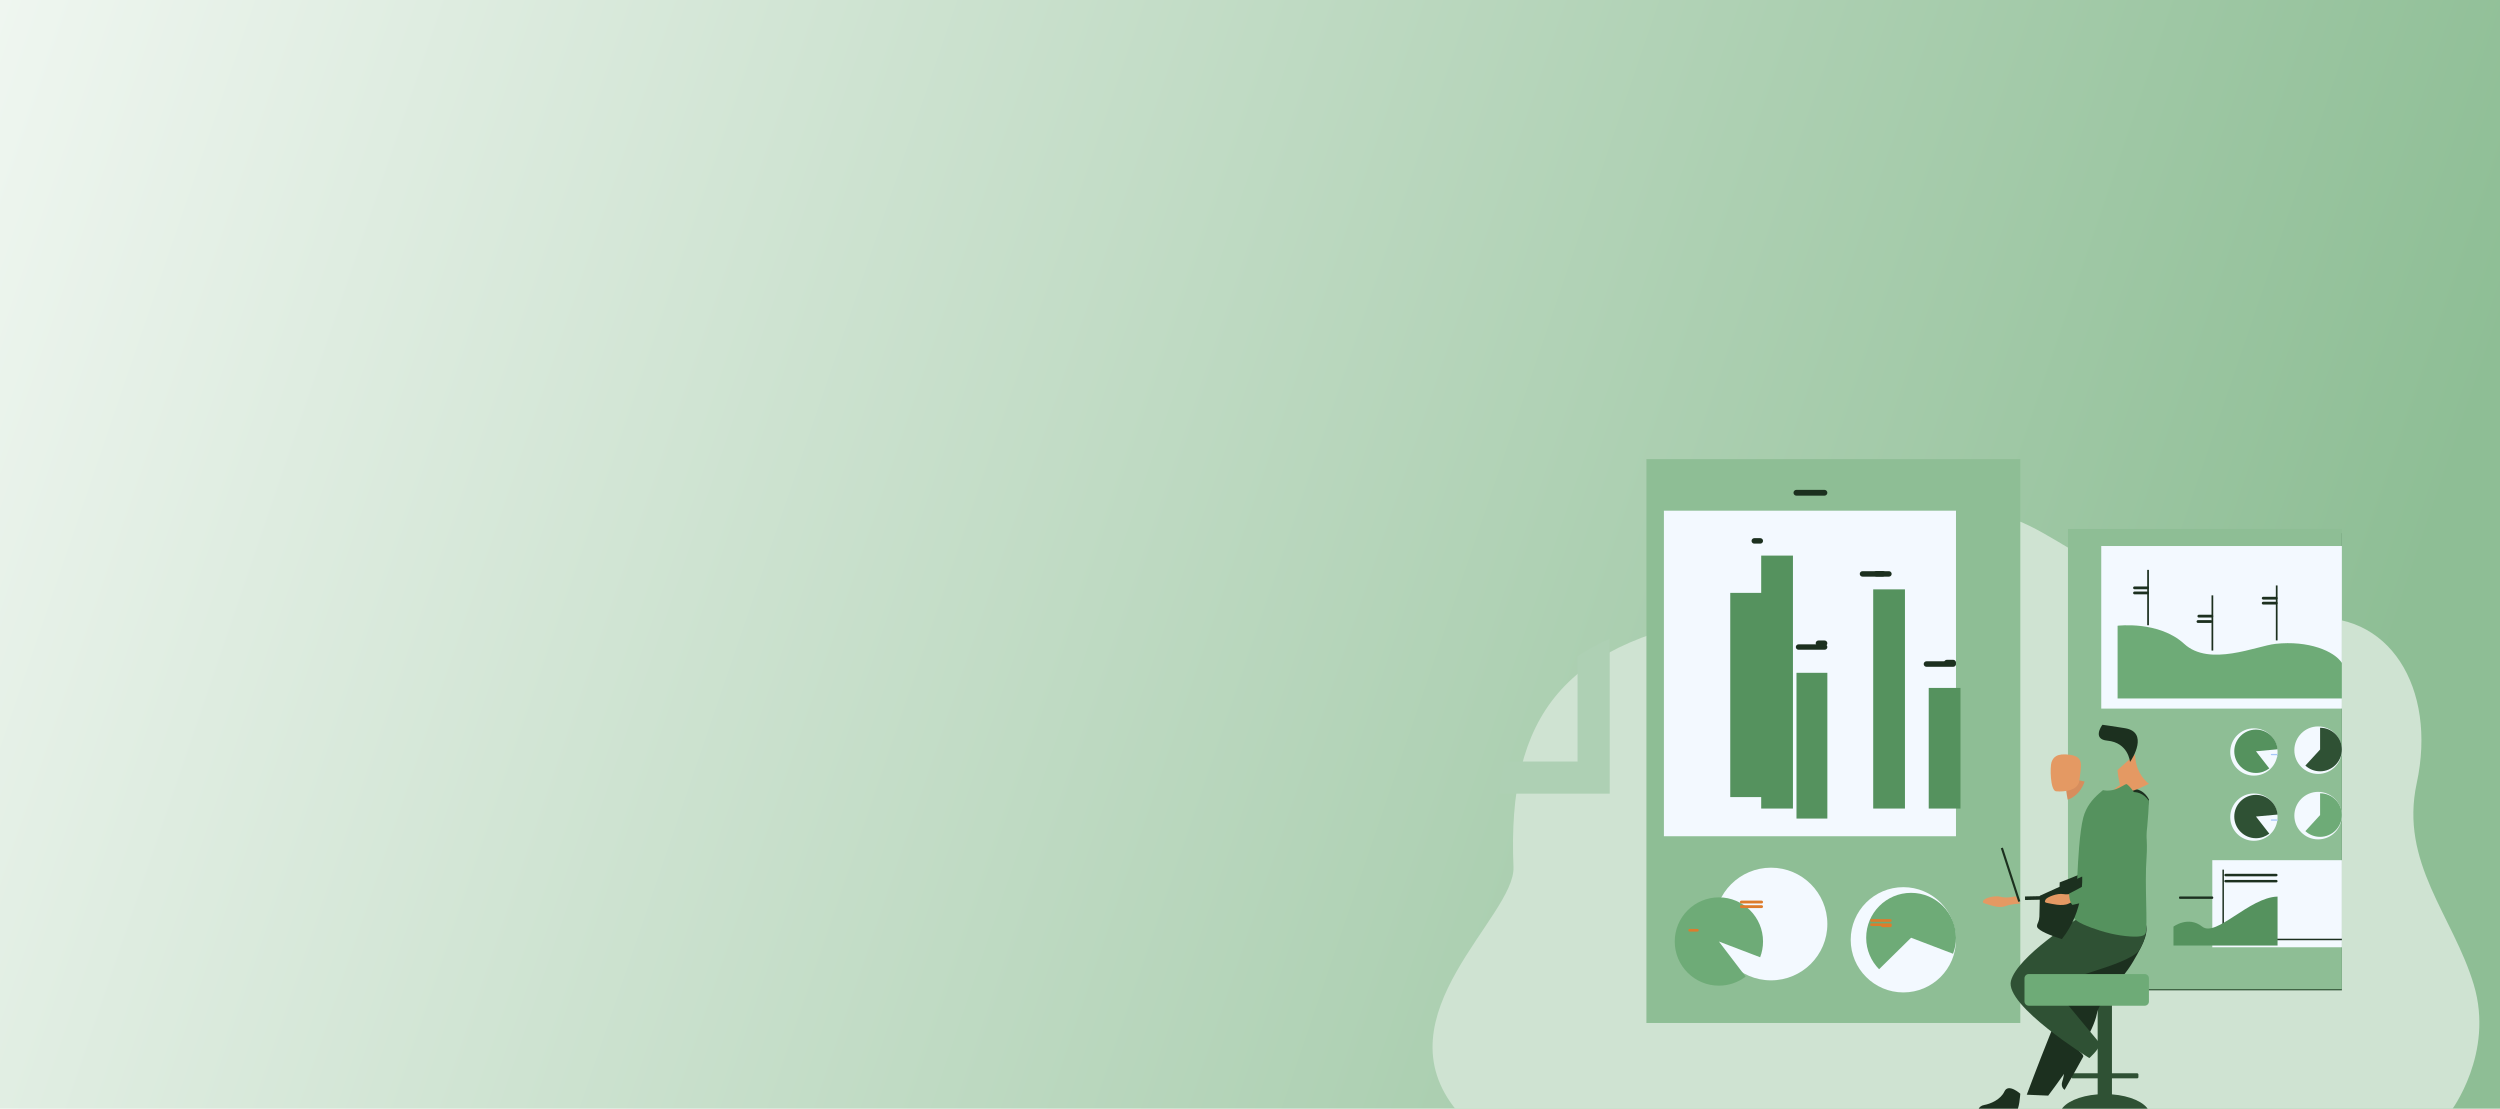 <?xml version="1.0" encoding="UTF-8" standalone="no"?>
<svg
   xmlns:dc="http://purl.org/dc/elements/1.1/"
   xmlns:cc="http://creativecommons.org/ns#"
   xmlns:rdf="http://www.w3.org/1999/02/22-rdf-syntax-ns#"
   xmlns:svg="http://www.w3.org/2000/svg"
   xmlns="http://www.w3.org/2000/svg"
   xmlns:xlink="http://www.w3.org/1999/xlink"
   xmlns:sodipodi="http://sodipodi.sourceforge.net/DTD/sodipodi-0.dtd"
   xmlns:inkscape="http://www.inkscape.org/namespaces/inkscape"
   width="1920"
   height="851.451"
   viewBox="0 0 633.6 280.979"
   version="1.1"
   id="svg8"
   sodipodi:docname="conversioncrow_michael_richter_hannover_web_consulting_freelancer_analytics_background_02.svg"
   inkscape:version="1.0.2 (e86c8708, 2021-01-15)">
  <sodipodi:namedview
     pagecolor="#ffffff"
     bordercolor="#999999"
     borderopacity="1"
     objecttolerance="10"
     gridtolerance="10"
     guidetolerance="10"
     inkscape:pageopacity="0"
     inkscape:pageshadow="2"
     inkscape:window-width="2511"
     inkscape:window-height="1395"
     id="namedview27843"
     showgrid="false"
     fit-margin-top="0"
     fit-margin-left="0"
     fit-margin-right="0"
     fit-margin-bottom="0"
     inkscape:zoom="0.70253196"
     inkscape:cx="1286.5115"
     inkscape:cy="799.75185"
     inkscape:window-x="0"
     inkscape:window-y="23"
     inkscape:window-maximized="0"
     inkscape:current-layer="svg8"
     inkscape:document-rotation="0" />
  <defs
     id="defs2">
    <linearGradient
       id="linearGradient2217">
      <stop
         style="stop-color:#8ebe95;stop-opacity:1"
         offset="0"
         id="stop2213" />
      <stop
         style="stop-color:#eff6f0;stop-opacity:1"
         offset="1"
         id="stop2215" />
    </linearGradient>
    <linearGradient
       id="linearGradient6095">
      <stop
         style="stop-color:#8cc8ef;stop-opacity:1"
         offset="0"
         id="stop6091" />
      <stop
         style="stop-color:#e8f4fb;stop-opacity:1"
         offset="1"
         id="stop6093" />
    </linearGradient>
    <linearGradient
       xlink:href="#linearGradient6095"
       id="linearGradient6101"
       gradientUnits="userSpaceOnUse"
       x1="298.601"
       y1="64.286"
       x2="-0.378"
       y2="-0.378"
       gradientTransform="matrix(2.122,0,0,1.333,0.802,0.504)" />
    <filter
       style="color-interpolation-filters:sRGB"
       id="filter6234"
       x="-0.537"
       width="2.073"
       y="-0.537"
       height="2.073">
      <feGaussianBlur
         stdDeviation="34.986"
         id="feGaussianBlur6236" />
    </filter>
    <clipPath
       clipPathUnits="userSpaceOnUse"
       id="clipPath6724">
      <path
         d="m 813.547,3475.56 c 0,0 -151.942,200.57 -79.391,441.02 72.563,240.46 258.949,424.21 198.817,702.44 -71.391,330.39 94.877,600.41 391.827,573.07 535.02,-49.26 852.7,314.72 1034.22,352.18 537.81,111.07 635.9,-295.11 926.17,-334.69 626.46,-85.42 820.09,-358.78 797.67,-883.09 -7.37,-172.51 472.33,-517.89 196.89,-850.93 H 813.547"
         id="path6722" />
    </clipPath>
    <clipPath
       clipPathUnits="userSpaceOnUse"
       id="clipPath6790">
      <path
         d="M 1047.99,3475.56 H 897.023 l -33.41,207.98 -15.355,95.39 -8.535,53.27 h -93.543 103.265 10.422 245.423 l -8.53,-53.27 -15.37,-95.39 -33.4,-207.98 m 13.21,348.08 c -5.9,0 -10.78,-2.89 -11.27,-6.66 l -42.03,-316.42 c -0.53,-3.99 4.15,-7.49 10.46,-7.83 l 0.97,-0.01 c 5.9,0 10.9,2.84 11.41,6.64 l 42.03,316.41 c 0.53,3.99 -4.16,7.49 -10.47,7.83 -0.37,0.03 -0.73,0.04 -1.1,0.04"
         id="path6788" />
    </clipPath>
    <linearGradient
       x1="0"
       y1="0"
       x2="1"
       y2="0"
       gradientUnits="userSpaceOnUse"
       gradientTransform="matrix(303.716,-3.82,-3.82,-303.716,775.649,3656.13)"
       spreadMethod="pad"
       id="linearGradient6798">
      <stop
         style="stop-opacity:1;stop-color:#f36329"
         offset="0"
         id="stop6792" />
      <stop
         style="stop-opacity:1;stop-color:#fbc70f"
         offset="1"
         id="stop6794" />
      <stop
         style="stop-opacity:1;stop-color:#fbc70f"
         offset="1"
         id="stop6796" />
    </linearGradient>
    <clipPath
       clipPathUnits="userSpaceOnUse"
       id="clipPath6808">
      <path
         d="m 897.023,3475.56 h -93.539 l -33.41,207.98 -15.355,95.39 -8.539,53.27 h 93.543 l 8.535,-53.27 15.355,-95.39 33.41,-207.98"
         id="path6806" />
    </clipPath>
    <linearGradient
       x1="0"
       y1="0"
       x2="1"
       y2="0"
       gradientUnits="userSpaceOnUse"
       gradientTransform="matrix(303.716,-3.82,-3.82,-303.716,775.649,3656.13)"
       spreadMethod="pad"
       id="linearGradient6816">
      <stop
         style="stop-opacity:1;stop-color:#f35e22"
         offset="0"
         id="stop6810" />
      <stop
         style="stop-opacity:1;stop-color:#f6bb0a"
         offset="1"
         id="stop6812" />
      <stop
         style="stop-opacity:1;stop-color:#f6bb0a"
         offset="1"
         id="stop6814" />
    </linearGradient>
    <clipPath
       clipPathUnits="userSpaceOnUse"
       id="clipPath6826">
      <path
         d="m 1019.33,3492.72 -0.97,0.01 c -6.31,0.34 -10.99,3.84 -10.46,7.83 l 42.03,316.42 c 0.49,3.77 5.37,6.66 11.27,6.66 0.37,0 0.73,-0.01 1.1,-0.04 6.31,-0.34 11,-3.84 10.47,-7.83 l -42.03,-316.41 c -0.51,-3.8 -5.51,-6.64 -11.41,-6.64"
         id="path6824" />
    </clipPath>
    <linearGradient
       x1="0"
       y1="0"
       x2="1"
       y2="0"
       gradientUnits="userSpaceOnUse"
       gradientTransform="matrix(303.716,-3.82,-3.82,-303.716,775.649,3656.13)"
       spreadMethod="pad"
       id="linearGradient6834">
      <stop
         style="stop-opacity:1;stop-color:#fab790"
         offset="0"
         id="stop6828" />
      <stop
         style="stop-opacity:1;stop-color:#feec87"
         offset="1"
         id="stop6830" />
      <stop
         style="stop-opacity:1;stop-color:#feec87"
         offset="1"
         id="stop6832" />
    </linearGradient>
    <clipPath
       clipPathUnits="userSpaceOnUse"
       id="clipPath6862">
      <path
         d="m 1540.47,4413.26 c 14.12,12.77 34.36,1.98 44.98,-5.39 5,-3.3 8.35,-6.23 8.76,-6.59 l -7.63,-8.62 c -0.02,0.02 -0.59,0.5 -1.53,1.26 l -0.11,-0.14 c -0.05,0.05 -2.23,1.93 -5.59,4.31 -2.26,1.52 -4.89,3.13 -7.76,4.56 -9.77,4.83 -17.09,5.15 -21.76,0.93 -2.31,-2.09 -3.56,-9.45 -1.12,-21.19 2.42,-11.58 7.7,-24.16 14.15,-33.63 2.42,-3.56 5.98,-8.08 10.13,-11.28 4.09,-2.69 8.62,-3.99 13.21,-1.73 l 6.75,-11.44 c -3.28,-1.62 -6.65,-2.43 -10.06,-2.43 -5.32,0 -10.73,2.02 -15.97,5.83 -5.28,3.42 -10.44,8.65 -15.24,15.71 -13.73,20.19 -24.93,57.45 -11.21,69.84 z"
         id="path6860" />
    </clipPath>
    <linearGradient
       x1="0"
       y1="0"
       x2="1"
       y2="0"
       gradientUnits="userSpaceOnUse"
       gradientTransform="matrix(-60,0,0,-60,1594.21,4370.53)"
       spreadMethod="pad"
       id="linearGradient6870">
      <stop
         style="stop-opacity:1;stop-color:#fbc70f"
         offset="0"
         id="stop6864" />
      <stop
         style="stop-opacity:1;stop-color:#fbc70f"
         offset="0"
         id="stop6866" />
      <stop
         style="stop-opacity:1;stop-color:#f36329"
         offset="1"
         id="stop6868" />
    </linearGradient>
    <clipPath
       clipPathUnits="userSpaceOnUse"
       id="clipPath6880">
      <path
         d="m 1651.27,4288.19 c -30.62,0 -66.96,4.95 -66.96,11.02 l -9.89,121.01 -1,12.21 c 1.04,-6.39 35.5,-11.51 77.85,-11.51 42.27,0 76.67,5.1 77.85,11.47 l -1.14,-12.17 -11.4,-121.01 c 0,-2.66 -6.64,-5.1 -16.68,-7.01 0.22,0.05 0.44,0.09 0.67,0.13 l 11.74,132.85 c -8.65,-1.71 -20.15,-3.03 -33.4,-3.82 l -4.04,-132.26 c 1.65,0.12 3.28,0.26 4.89,0.4 -4.38,-0.4 -8.93,-0.72 -13.54,-0.94 l 3.39,132.36 c -2.69,-0.11 -5.44,-0.19 -8.24,-0.23 L 1658,4288.28 c 1.35,0.03 2.71,0.06 4.06,0.11 -3.61,-0.13 -7.23,-0.2 -10.79,-0.2"
         id="path6878" />
    </clipPath>
    <linearGradient
       x1="0"
       y1="0"
       x2="1"
       y2="0"
       gradientUnits="userSpaceOnUse"
       gradientTransform="matrix(-155.762,0,0,-155.762,1729.16,4360.46)"
       spreadMethod="pad"
       id="linearGradient6888">
      <stop
         style="stop-opacity:1;stop-color:#fbc70f"
         offset="0"
         id="stop6882" />
      <stop
         style="stop-opacity:1;stop-color:#fbc70f"
         offset="0"
         id="stop6884" />
      <stop
         style="stop-opacity:1;stop-color:#f36329"
         offset="1"
         id="stop6886" />
    </linearGradient>
    <clipPath
       clipPathUnits="userSpaceOnUse"
       id="clipPath6898">
      <path
         d="m 1651.27,4420.92 c -42.35,0 -76.81,5.12 -77.85,11.51 -0.02,0.1 -0.03,0.2 -0.03,0.3 v 0 0 c 0,6.53 34.87,11.82 77.88,11.82 43.01,0 77.88,-5.29 77.88,-11.82 v 0 0 c 0,-0.12 -0.01,-0.23 -0.03,-0.34 -1.18,-6.37 -35.58,-11.47 -77.85,-11.47 m -64.78,8.03 v 0 c 11.79,-2.8 36.38,-4.72 64.79,-4.72 28.41,0 53,1.92 64.79,4.72 v 0 0 c 4.78,1.15 7.45,2.44 7.45,3.78 0,4.7 -32.33,8.51 -72.24,8.51 -39.93,0 -72.27,-3.81 -72.27,-8.51 0,-1.34 2.69,-2.63 7.48,-3.78 v 0"
         id="path6896" />
    </clipPath>
    <linearGradient
       x1="0"
       y1="0"
       x2="1"
       y2="0"
       gradientUnits="userSpaceOnUse"
       gradientTransform="matrix(-155.762,0,0,-155.762,1729.16,4432.73)"
       spreadMethod="pad"
       id="linearGradient6906">
      <stop
         style="stop-opacity:1;stop-color:#f36329"
         offset="0"
         id="stop6900" />
      <stop
         style="stop-opacity:1;stop-color:#fbc70f"
         offset="1"
         id="stop6902" />
      <stop
         style="stop-opacity:1;stop-color:#fbc70f"
         offset="1"
         id="stop6904" />
    </linearGradient>
    <clipPath
       clipPathUnits="userSpaceOnUse"
       id="clipPath6916">
      <path
         d="m 1716.07,4428.95 c -11.79,2.79 -36.38,4.72 -64.79,4.72 -28.41,0 -53,-1.93 -64.79,-4.72 v 0 c -4.79,1.15 -7.48,2.44 -7.48,3.78 0,4.7 32.34,8.51 72.27,8.51 39.91,0 72.24,-3.81 72.24,-8.51 0,-1.34 -2.67,-2.63 -7.45,-3.78 v 0"
         id="path6914" />
    </clipPath>
    <linearGradient
       x1="0"
       y1="0"
       x2="1"
       y2="0"
       gradientUnits="userSpaceOnUse"
       gradientTransform="matrix(-144.512,0,0,-144.512,1723.53,4432.73)"
       spreadMethod="pad"
       id="linearGradient6924">
      <stop
         style="stop-opacity:1;stop-color:#fbc70f"
         offset="0"
         id="stop6918" />
      <stop
         style="stop-opacity:1;stop-color:#fbc70f"
         offset="0"
         id="stop6920" />
      <stop
         style="stop-opacity:1;stop-color:#f36329"
         offset="1"
         id="stop6922" />
    </linearGradient>
    <clipPath
       clipPathUnits="userSpaceOnUse"
       id="clipPath6938">
      <path
         d="m 1674.87,4289.1 4.04,132.26 c 13.25,0.79 24.75,2.11 33.4,3.82 l -11.74,-132.85 c -0.23,-0.04 -0.45,-0.08 -0.67,-0.13 -5.8,-1.1 -12.71,-2.02 -20.14,-2.7 -1.61,-0.14 -3.24,-0.28 -4.89,-0.4"
         id="path6936" />
    </clipPath>
    <linearGradient
       x1="0"
       y1="0"
       x2="1"
       y2="0"
       gradientUnits="userSpaceOnUse"
       gradientTransform="matrix(-155.762,0,0,-155.762,1729.16,4360.46)"
       spreadMethod="pad"
       id="linearGradient6946">
      <stop
         style="stop-opacity:1;stop-color:#fcd321"
         offset="0"
         id="stop6940" />
      <stop
         style="stop-opacity:1;stop-color:#fcd321"
         offset="0"
         id="stop6942" />
      <stop
         style="stop-opacity:1;stop-color:#f57b37"
         offset="1"
         id="stop6944" />
    </linearGradient>
    <clipPath
       clipPathUnits="userSpaceOnUse"
       id="clipPath6958">
      <path
         d="m 1658,4288.28 3.37,132.41 c 2.8,0.04 5.55,0.12 8.24,0.23 l -3.39,-132.36 c -1.38,-0.07 -2.77,-0.12 -4.16,-0.17 -1.35,-0.05 -2.71,-0.08 -4.06,-0.11"
         id="path6956" />
    </clipPath>
    <clipPath
       clipPathUnits="userSpaceOnUse"
       id="clipPath7020">
      <path
         d="m 2433.23,4400.56 c 46.26,51.61 81,122.71 91.86,148.43 25.8,61.15 -46.85,105.94 -87.32,73.35 -10.11,-8.14 -82.42,-60.81 -121.73,-117.53 22.09,-52.74 107.1,-101.53 117.19,-104.25 z"
         id="path7018" />
    </clipPath>
    <linearGradient
       x1="0"
       y1="0"
       x2="1"
       y2="0"
       gradientUnits="userSpaceOnUse"
       gradientTransform="matrix(-443.577,-247.64,-247.64,443.577,2668.17,4641.74)"
       spreadMethod="pad"
       id="linearGradient7028">
      <stop
         style="stop-opacity:1;stop-color:#fbc70f"
         offset="0"
         id="stop7022" />
      <stop
         style="stop-opacity:1;stop-color:#fbc70f"
         offset="0"
         id="stop7024" />
      <stop
         style="stop-opacity:1;stop-color:#f36329"
         offset="1"
         id="stop7026" />
    </linearGradient>
    <clipPath
       clipPathUnits="userSpaceOnUse"
       id="clipPath7040">
      <path
         d="m 2507.57,4642.95 c 0,0 -42.48,3.66 -64.91,-19 -22.42,-22.67 -60.17,-121.98 -46.53,-236.39 13.63,-114.42 -8.64,-185.74 -8.64,-185.74 0,0 152.65,-75.47 397.88,-23.94 0,0 11.04,322.76 -47.11,435.8 -18.46,35.9 -104.9,35.98 -118,37.13 -13.09,1.14 -112.69,-7.86 -112.69,-7.86 z"
         id="path7038" />
    </clipPath>
    <linearGradient
       x1="0"
       y1="0"
       x2="1"
       y2="0"
       gradientUnits="userSpaceOnUse"
       gradientTransform="matrix(398.711,0,0,-398.711,2387.49,4405.39)"
       spreadMethod="pad"
       id="linearGradient7048">
      <stop
         style="stop-opacity:1;stop-color:#fbc70f"
         offset="0"
         id="stop7042" />
      <stop
         style="stop-opacity:1;stop-color:#fbc70f"
         offset="0"
         id="stop7044" />
      <stop
         style="stop-opacity:1;stop-color:#f36329"
         offset="1"
         id="stop7046" />
    </linearGradient>
    <clipPath
       clipPathUnits="userSpaceOnUse"
       id="clipPath7068">
      <path
         d="m 2860.08,4503.79 c -39.87,56.68 -101.33,106.53 -123.95,122.91 -53.77,38.91 -113.76,-21.81 -91.12,-68.57 5.65,-11.68 36.66,-76.27 83.09,-127.34 56.35,9.65 127.06,63.78 131.98,73 z"
         id="path7066" />
    </clipPath>
    <linearGradient
       x1="0"
       y1="0"
       x2="1"
       y2="0"
       gradientUnits="userSpaceOnUse"
       gradientTransform="matrix(130.388,-449.84,-449.84,-130.388,2681.14,4776.04)"
       spreadMethod="pad"
       id="linearGradient7076">
      <stop
         style="stop-opacity:1;stop-color:#fbc70f"
         offset="0"
         id="stop7070" />
      <stop
         style="stop-opacity:1;stop-color:#fbc70f"
         offset="0"
         id="stop7072" />
      <stop
         style="stop-opacity:1;stop-color:#f36329"
         offset="1"
         id="stop7074" />
    </linearGradient>
    <clipPath
       clipPathUnits="userSpaceOnUse"
       id="clipPath7178">
      <path
         d="m 2195.47,4943.12 c -3.49,-0.19 -6.11,-0.71 -7.87,-1.57 -1.76,-0.86 -3.27,-2.3 -4.53,-4.32 -1.27,-2.02 -2.16,-4.56 -2.69,-7.62 -0.38,-2.28 -0.57,-6.23 -0.57,-11.87 0,-9.23 -0.42,-15.69 -1.25,-19.36 -0.83,-3.67 -2.37,-6.61 -4.61,-8.83 -2.25,-2.21 -5.53,-3.96 -9.86,-5.25 -2.91,-0.85 -7.48,-1.28 -13.73,-1.28 h -3.79 v 17.15 c 5.1,0 8.43,0.32 10.01,0.95 1.57,0.66 2.73,1.59 3.47,2.8 0.73,1.22 1.12,3.28 1.14,6.19 0.03,2.9 0.23,8.44 0.61,16.65 0.24,4.95 0.88,8.92 1.93,11.89 1.04,2.99 2.44,5.51 4.18,7.58 1.74,2.08 3.97,3.9 6.68,5.47 -3.52,2.29 -6.09,4.53 -7.72,6.73 -2.24,3.13 -3.76,7.14 -4.58,12 -0.52,3.33 -0.9,10.67 -1.14,22.02 -0.04,3.57 -0.37,5.96 -0.96,7.14 -0.6,1.19 -1.67,2.11 -3.22,2.75 -1.55,0.65 -5.01,0.98 -10.4,0.98 v 17.07 h 3.79 c 6.44,0 11.37,-0.51 14.79,-1.5 3.44,-1 6.32,-2.71 8.65,-5.11 2.34,-2.4 3.93,-5.36 4.76,-8.87 0.83,-3.49 1.25,-9.02 1.25,-16.54 0,-8.72 0.36,-14.41 1.07,-17.09 1.05,-3.81 2.65,-6.54 4.79,-8.18 2.15,-1.64 5.41,-2.58 9.8,-2.82 z"
         id="path7176" />
    </clipPath>
    <linearGradient
       x1="0"
       y1="0"
       x2="1"
       y2="0"
       gradientUnits="userSpaceOnUse"
       gradientTransform="matrix(48.897,0,0,-48.897,2146.57,4951.7)"
       spreadMethod="pad"
       id="linearGradient7186">
      <stop
         style="stop-opacity:1;stop-color:#fbc70f"
         offset="0"
         id="stop7180" />
      <stop
         style="stop-opacity:1;stop-color:#fbc70f"
         offset="0"
         id="stop7182" />
      <stop
         style="stop-opacity:1;stop-color:#f36329"
         offset="1"
         id="stop7184" />
    </linearGradient>
    <clipPath
       clipPathUnits="userSpaceOnUse"
       id="clipPath7196">
      <path
         d="m 1748.82,5071.22 c 4.39,0.24 7.65,1.18 9.79,2.82 2.15,1.64 3.75,4.39 4.8,8.19 0.71,2.66 1.07,8.37 1.07,17.09 0,7.52 0.42,13.03 1.25,16.54 0.84,3.51 2.41,6.46 4.75,8.87 2.34,2.4 5.22,4.11 8.65,5.1 3.43,1 8.37,1.51 14.8,1.51 h 3.79 v -17.09 c -5.39,0 -8.86,-0.31 -10.41,-0.96 -1.54,-0.64 -2.61,-1.56 -3.21,-2.76 -0.59,-1.18 -0.92,-3.57 -0.97,-7.13 -0.23,-11.35 -0.62,-18.69 -1.14,-22.02 -0.81,-4.88 -2.33,-8.87 -4.57,-12.01 -1.62,-2.19 -4.2,-4.44 -7.72,-6.72 2.71,-1.58 4.94,-3.4 6.68,-5.47 1.74,-2.07 3.13,-4.6 4.18,-7.58 1.05,-2.97 1.69,-6.94 1.93,-11.9 0.39,-8.2 0.59,-13.74 0.61,-16.66 0.02,-2.9 0.41,-4.96 1.14,-6.18 0.74,-1.21 1.89,-2.14 3.47,-2.79 1.57,-0.63 4.91,-0.96 10.01,-0.96 v -17.15 h -3.79 c -6.24,0 -10.82,0.42 -13.72,1.28 -4.34,1.29 -7.63,3.04 -9.87,5.27 -2.24,2.2 -3.77,5.14 -4.61,8.82 -0.83,3.67 -1.25,10.12 -1.25,19.36 0,5.64 -0.19,9.58 -0.57,11.87 -0.53,3.05 -1.42,5.58 -2.68,7.61 -1.27,2.03 -2.78,3.47 -4.54,4.32 -1.77,0.87 -4.39,1.39 -7.87,1.58 z"
         id="path7194" />
    </clipPath>
    <linearGradient
       x1="0"
       y1="0"
       x2="1"
       y2="0"
       gradientUnits="userSpaceOnUse"
       gradientTransform="matrix(48.897,0,0,-48.897,1748.82,5062.65)"
       spreadMethod="pad"
       id="linearGradient7204">
      <stop
         style="stop-opacity:1;stop-color:#fbc70f"
         offset="0"
         id="stop7198" />
      <stop
         style="stop-opacity:1;stop-color:#fbc70f"
         offset="0"
         id="stop7200" />
      <stop
         style="stop-opacity:1;stop-color:#f36329"
         offset="1"
         id="stop7202" />
    </linearGradient>
    <clipPath
       clipPathUnits="userSpaceOnUse"
       id="clipPath9842">
      <path
         d="m 5280.72,663.629 c 0,0 -151.94,200.562 -79.38,441.021 72.57,240.46 258.94,424.2 198.82,702.43 -71.4,330.38 94.87,600.42 391.82,573.07 535.02,-49.26 852.7,314.71 1034.22,352.19 537.8,111.06 635.9,-295.1 926.18,-334.7 626.45,-85.42 820.08,-358.78 797.66,-883.09 -7.37,-172.49 472.33,-517.89 196.89,-850.921 H 5280.72"
         id="path9840" />
    </clipPath>
    <clipPath
       clipPathUnits="userSpaceOnUse"
       id="clipPath9950">
      <path
         d="m 7674.9,1386.71 c -14.81,13.39 -36.05,2.08 -47.2,-5.66 -5.24,-3.46 -8.76,-6.53 -9.19,-6.92 l 8.01,-9.04 c 0.02,0.02 0.62,0.53 1.61,1.33 l 0.12,-0.14 c 0.04,0.03 2.33,2.03 5.86,4.51 2.36,1.58 5.13,3.28 8.14,4.78 10.25,5.07 17.94,5.41 22.83,0.98 2.43,-2.19 3.73,-9.92 1.17,-22.23 -2.53,-12.16 -8.08,-25.35 -14.84,-35.3 -2.54,-3.73 -6.28,-8.46 -10.63,-11.82 -4.29,-2.83 -9.05,-4.19 -13.86,-1.81 l -7.09,-12.03 c 3.45,-1.7 6.99,-2.54 10.56,-2.54 5.59,0.01 11.26,2.11 16.76,6.12 5.55,3.59 10.95,9.08 15.98,16.48 14.42,21.19 26.17,60.28 11.77,73.29 z"
         id="path9948" />
    </clipPath>
    <linearGradient
       x1="0"
       y1="0"
       x2="1"
       y2="0"
       gradientUnits="userSpaceOnUse"
       gradientTransform="matrix(62.954,0,0,-62.954,7618.51,1341.87)"
       spreadMethod="pad"
       id="linearGradient9958">
      <stop
         style="stop-opacity:1;stop-color:#fbc70f"
         offset="0"
         id="stop9952" />
      <stop
         style="stop-opacity:1;stop-color:#fbc70f"
         offset="0"
         id="stop9954" />
      <stop
         style="stop-opacity:1;stop-color:#f36329"
         offset="1"
         id="stop9956" />
    </linearGradient>
    <clipPath
       clipPathUnits="userSpaceOnUse"
       id="clipPath9968">
      <path
         d="m 7558.64,1255.48 c -2.7,0 -5.42,0.04 -8.16,0.11 0.37,-0.01 0.73,-0.02 1.09,-0.02 v 0 0 l -3.53,138.92 c -2.94,0.05 -5.82,0.15 -8.64,0.25 l 3.55,-138.87 c -3.06,0.14 -6.09,0.33 -9.07,0.56 l -4.24,138.78 c -13.9,0.83 -25.97,2.22 -35.05,4 l 12.32,-139.39 c -8.88,1.74 -15.1,3.88 -16.5,6.22 -0.2,0.33 -0.31,0.66 -0.31,1 l -13.14,139.74 c 1.24,-6.69 37.34,-12.04 81.68,-12.04 44.44,0 80.6,5.38 81.69,12.09 l -11.43,-139.79 c 0,-6.38 -38.13,-11.56 -70.26,-11.56 m -24.8,0.95 c -0.09,0.01 -0.18,0.01 -0.26,0.02 0.08,-0.01 0.17,-0.01 0.26,-0.02"
         id="path9966" />
    </clipPath>
    <linearGradient
       x1="0"
       y1="0"
       x2="1"
       y2="0"
       gradientUnits="userSpaceOnUse"
       gradientTransform="matrix(163.433,0,0,-163.433,7476.92,1331.31)"
       spreadMethod="pad"
       id="linearGradient9976">
      <stop
         style="stop-opacity:1;stop-color:#fbc70f"
         offset="0"
         id="stop9970" />
      <stop
         style="stop-opacity:1;stop-color:#fbc70f"
         offset="0"
         id="stop9972" />
      <stop
         style="stop-opacity:1;stop-color:#f36329"
         offset="1"
         id="stop9974" />
    </linearGradient>
    <clipPath
       clipPathUnits="userSpaceOnUse"
       id="clipPath9986">
      <path
         d="m 7558.64,1394.74 c -44.34,0 -80.44,5.35 -81.68,12.04 -0.03,0.12 -0.04,0.24 -0.04,0.36 v 0 0 c 0,6.84 36.59,12.39 81.72,12.39 45.13,0 81.71,-5.55 81.71,-12.39 v 0 0 c 0,-0.11 0,-0.21 -0.02,-0.31 -1.09,-6.71 -37.25,-12.09 -81.69,-12.09 m -68,8.43 v 0 c 12.38,-2.94 38.18,-4.96 67.99,-4.96 29.81,0 55.61,2.02 67.98,4.96 v 0 0 c 5.03,1.21 7.85,2.55 7.85,3.97 0,4.93 -33.94,8.92 -75.83,8.92 -41.87,0 -75.81,-3.99 -75.81,-8.92 0,-1.42 2.8,-2.76 7.82,-3.97 v 0"
         id="path9984" />
    </clipPath>
    <linearGradient
       x1="0"
       y1="0"
       x2="1"
       y2="0"
       gradientUnits="userSpaceOnUse"
       gradientTransform="matrix(163.433,0,0,-163.433,7476.92,1407.13)"
       spreadMethod="pad"
       id="linearGradient9994">
      <stop
         style="stop-opacity:1;stop-color:#f36329"
         offset="0"
         id="stop9988" />
      <stop
         style="stop-opacity:1;stop-color:#fbc70f"
         offset="1"
         id="stop9990" />
      <stop
         style="stop-opacity:1;stop-color:#fbc70f"
         offset="1"
         id="stop9992" />
    </linearGradient>
    <clipPath
       clipPathUnits="userSpaceOnUse"
       id="clipPath10004">
      <path
         d="m 7626.61,1403.17 c -12.37,2.93 -38.17,4.95 -67.98,4.95 -29.81,0 -55.61,-2.02 -67.99,-4.95 v 0 c -5.02,1.21 -7.82,2.55 -7.82,3.97 0,4.93 33.94,8.92 75.81,8.92 41.89,0 75.83,-3.99 75.83,-8.92 0,-1.42 -2.82,-2.76 -7.85,-3.97 v 0"
         id="path10002" />
    </clipPath>
    <linearGradient
       x1="0"
       y1="0"
       x2="1"
       y2="0"
       gradientUnits="userSpaceOnUse"
       gradientTransform="matrix(151.641,0,0,-151.641,7482.82,1407.13)"
       spreadMethod="pad"
       id="linearGradient10012">
      <stop
         style="stop-opacity:1;stop-color:#fbc70f"
         offset="0"
         id="stop10006" />
      <stop
         style="stop-opacity:1;stop-color:#fbc70f"
         offset="0"
         id="stop10008" />
      <stop
         style="stop-opacity:1;stop-color:#f36329"
         offset="1"
         id="stop10010" />
    </linearGradient>
    <clipPath
       clipPathUnits="userSpaceOnUse"
       id="clipPath10028">
      <path
         d="m 7533.88,1256.43 c -0.02,0 -0.03,0 -0.04,0 -0.09,0.01 -0.18,0.01 -0.26,0.02 -6.18,0.47 -12.12,1.1 -17.52,1.86 -3.27,0.46 -6.34,0.96 -9.15,1.51 l -12.32,139.39 c 9.08,-1.78 21.15,-3.17 35.05,-4 l 4.24,-138.78"
         id="path10026" />
    </clipPath>
    <linearGradient
       x1="0"
       y1="0"
       x2="1"
       y2="0"
       gradientUnits="userSpaceOnUse"
       gradientTransform="matrix(163.433,0,0,-163.433,7476.92,1331.31)"
       spreadMethod="pad"
       id="linearGradient10036">
      <stop
         style="stop-opacity:1;stop-color:#fcd321"
         offset="0"
         id="stop10030" />
      <stop
         style="stop-opacity:1;stop-color:#fcd321"
         offset="0"
         id="stop10032" />
      <stop
         style="stop-opacity:1;stop-color:#f57b37"
         offset="1"
         id="stop10034" />
    </linearGradient>
    <clipPath
       clipPathUnits="userSpaceOnUse"
       id="clipPath10048">
      <path
         d="m 7551.57,1255.57 c -0.36,0 -0.72,0.01 -1.09,0.02 -2.51,0.06 -5.03,0.16 -7.53,0.28 l -3.55,138.87 c 2.82,-0.1 5.7,-0.2 8.64,-0.25 l 3.53,-138.92"
         id="path10046" />
    </clipPath>
    <clipPath
       clipPathUnits="userSpaceOnUse"
       id="clipPath10066">
      <path
         d="m 7189.53,1265.61 h -211.64 c -22.94,0 -41.6,18.66 -41.6,41.6 0,22.94 18.66,41.59 41.6,41.59 h 211.64 c 3.45,0 6.25,-2.78 6.25,-6.25 0,-3.45 0,-67.23 0,-70.69 0,-3.46 -2.8,-6.25 -6.25,-6.25 z"
         id="path10064" />
    </clipPath>
    <linearGradient
       x1="0"
       y1="0"
       x2="1"
       y2="0"
       gradientUnits="userSpaceOnUse"
       gradientTransform="matrix(259.492,0,0,-259.492,6936.29,1307.21)"
       spreadMethod="pad"
       id="linearGradient10074">
      <stop
         style="stop-opacity:1;stop-color:#fbc70f"
         offset="0"
         id="stop10068" />
      <stop
         style="stop-opacity:1;stop-color:#fbc70f"
         offset="0"
         id="stop10070" />
      <stop
         style="stop-opacity:1;stop-color:#f36329"
         offset="1"
         id="stop10072" />
    </linearGradient>
    <clipPath
       clipPathUnits="userSpaceOnUse"
       id="clipPath10086">
      <path
         d="m 7358.16,1265.61 h -211.63 c -22.94,0 -41.6,18.66 -41.6,41.6 0,22.94 18.66,41.59 41.6,41.59 h 211.63 c 3.46,0 6.25,-2.78 6.25,-6.25 0,-3.45 -2.79,-6.26 -6.25,-6.26 h -211.63 c -16.04,0 -29.09,-13.04 -29.09,-29.08 0,-16.05 13.05,-29.09 29.09,-29.09 h 211.63 c 3.46,0 6.25,-2.8 6.25,-6.26 0,-3.46 -2.79,-6.25 -6.25,-6.25 z"
         id="path10084" />
    </clipPath>
    <linearGradient
       x1="0"
       y1="0"
       x2="1"
       y2="0"
       gradientUnits="userSpaceOnUse"
       gradientTransform="matrix(259.487,0,0,-259.487,7104.93,1307.21)"
       spreadMethod="pad"
       id="linearGradient10094">
      <stop
         style="stop-opacity:1;stop-color:#fbc70f"
         offset="0"
         id="stop10088" />
      <stop
         style="stop-opacity:1;stop-color:#fbc70f"
         offset="0"
         id="stop10090" />
      <stop
         style="stop-opacity:1;stop-color:#f36329"
         offset="1"
         id="stop10092" />
    </linearGradient>
    <clipPath
       clipPathUnits="userSpaceOnUse"
       id="clipPath10148">
      <path
         d="m 8730.24,662.27 h -196.39 c -38.16,27.699 -55.94,154.23 -25.55,233.242 h -70.96 c -4.52,-10.692 -8.15,-21.903 -10.7,-33.524 -3.05,-13.617 -4.66,-27.808 -4.66,-42.347 v 0 c 0,1.66 0.02,3.328 0.06,4.98 0.32,12.801 1.9,25.309 4.6,37.367 2.55,11.621 6.18,22.832 10.7,33.524 h 46.07 58.46 253.32 c 4.56,-10.692 8.16,-21.903 10.73,-33.524 2.7,-12.058 4.28,-24.566 4.6,-37.367 0.05,-1.652 0.07,-3.32 0.07,-4.98 0,-7.27 -0.4,-14.45 -1.18,-21.52 -0.72,-6.512 -1.76,-12.93 -3.11,-19.23 -4.33,-20.301 -11.83,-39.422 -21.97,-56.832 -7.75,-13.309 -17.04,-25.618 -27.62,-36.688 -7.58,-7.922 -15.82,-15.191 -24.63,-21.742 -0.61,-0.457 -1.23,-0.91 -1.84,-1.359 m 41.51,221.789 c -6.48,0 -13.31,-5.368 -11.35,-13.598 8.81,-36.891 13.88,-76.402 -4.85,-111.141 -4.6,-8.539 2.96,-16.449 10.28,-16.449 3.28,0 6.51,1.59 8.57,5.418 21.65,40.191 17.3,85.102 7.06,127.973 -1.3,5.437 -5.43,7.797 -9.71,7.797"
         id="path10146" />
    </clipPath>
    <linearGradient
       x1="0"
       y1="0"
       x2="1"
       y2="0"
       gradientUnits="userSpaceOnUse"
       gradientTransform="matrix(388.608,0,0,-388.608,8421.98,778.89)"
       spreadMethod="pad"
       id="linearGradient10156">
      <stop
         style="stop-opacity:1;stop-color:#f36329"
         offset="0"
         id="stop10150" />
      <stop
         style="stop-opacity:1;stop-color:#fbc70f"
         offset="1"
         id="stop10152" />
      <stop
         style="stop-opacity:1;stop-color:#fbc70f"
         offset="1"
         id="stop10154" />
    </linearGradient>
    <clipPath
       clipPathUnits="userSpaceOnUse"
       id="clipPath10166">
      <path
         d="m 8533.85,662.27 h -31.55 c -38.16,27.699 -65.86,68.91 -76.03,116.621 -2.82,13.121 -4.29,26.769 -4.29,40.75 0,14.539 1.61,28.73 4.66,42.347 2.55,11.621 6.18,22.832 10.7,33.524 h 70.96 C 8477.91,816.5 8495.69,689.969 8533.85,662.27"
         id="path10164" />
    </clipPath>
    <linearGradient
       x1="0"
       y1="0"
       x2="1"
       y2="0"
       gradientUnits="userSpaceOnUse"
       gradientTransform="matrix(388.608,0,0,-388.608,8421.98,778.89)"
       spreadMethod="pad"
       id="linearGradient10174">
      <stop
         style="stop-opacity:1;stop-color:#f35e22"
         offset="0"
         id="stop10168" />
      <stop
         style="stop-opacity:1;stop-color:#f6bb0a"
         offset="1"
         id="stop10170" />
      <stop
         style="stop-opacity:1;stop-color:#f6bb0a"
         offset="1"
         id="stop10172" />
    </linearGradient>
    <clipPath
       clipPathUnits="userSpaceOnUse"
       id="clipPath10184">
      <path
         d="m 8765.83,742.871 c -7.32,0 -14.88,7.91 -10.28,16.449 18.73,34.739 13.66,74.25 4.85,111.141 -1.96,8.23 4.87,13.598 11.35,13.598 4.28,0 8.41,-2.36 9.71,-7.797 10.24,-42.871 14.59,-87.782 -7.06,-127.973 -2.06,-3.828 -5.29,-5.418 -8.57,-5.418"
         id="path10182" />
    </clipPath>
    <linearGradient
       x1="0"
       y1="0"
       x2="1"
       y2="0"
       gradientUnits="userSpaceOnUse"
       gradientTransform="matrix(388.608,0,0,-388.608,8421.98,778.89)"
       spreadMethod="pad"
       id="linearGradient10192">
      <stop
         style="stop-opacity:1;stop-color:#fab790"
         offset="0"
         id="stop10186" />
      <stop
         style="stop-opacity:1;stop-color:#feec87"
         offset="1"
         id="stop10188" />
      <stop
         style="stop-opacity:1;stop-color:#feec87"
         offset="1"
         id="stop10190" />
    </linearGradient>
    <clipPath
       clipPathUnits="userSpaceOnUse"
       id="clipPath10316">
      <path
         d="m 6468.96,1539.93 c -46.26,51.61 -81,122.72 -91.86,148.44 -25.8,61.14 46.85,105.94 87.32,73.36 10.12,-8.15 82.43,-60.82 121.73,-117.54 -22.08,-52.74 -107.1,-101.53 -117.19,-104.26 z"
         id="path10314" />
    </clipPath>
    <linearGradient
       x1="0"
       y1="0"
       x2="1"
       y2="0"
       gradientUnits="userSpaceOnUse"
       gradientTransform="matrix(443.577,-247.64,247.64,443.577,6234.02,1781.12)"
       spreadMethod="pad"
       id="linearGradient10324">
      <stop
         style="stop-opacity:1;stop-color:#fbc70f"
         offset="0"
         id="stop10318" />
      <stop
         style="stop-opacity:1;stop-color:#fbc70f"
         offset="0"
         id="stop10320" />
      <stop
         style="stop-opacity:1;stop-color:#f36329"
         offset="1"
         id="stop10322" />
    </linearGradient>
    <clipPath
       clipPathUnits="userSpaceOnUse"
       id="clipPath10336">
      <path
         d="m 6401.64,1781.31 c 0,0 42.47,3.66 64.9,-19 22.42,-22.67 33.95,-104.9 52.54,-218.04 18.68,-113.7 40.97,-203.07 40.97,-203.07 0,0 -152.65,-75.48 -397.88,-23.94 0,0 -49.37,321.75 8.77,434.79 18.46,35.9 104.9,35.97 118,37.12 13.1,1.14 112.7,-7.86 112.7,-7.86 z"
         id="path10334" />
    </clipPath>
    <linearGradient
       x1="0"
       y1="0"
       x2="1"
       y2="0"
       gradientUnits="userSpaceOnUse"
       gradientTransform="matrix(-417.437,0,0,-417.437,6560.05,1544.26)"
       spreadMethod="pad"
       id="linearGradient10344">
      <stop
         style="stop-opacity:1;stop-color:#fbc70f"
         offset="0"
         id="stop10338" />
      <stop
         style="stop-opacity:1;stop-color:#fbc70f"
         offset="0"
         id="stop10340" />
      <stop
         style="stop-opacity:1;stop-color:#f36329"
         offset="1"
         id="stop10342" />
    </linearGradient>
    <clipPath
       clipPathUnits="userSpaceOnUse"
       id="clipPath10360">
      <path
         d="m 6041.57,1639.24 c 39.87,56.69 101.32,106.54 123.95,122.91 53.76,38.91 113.75,-21.8 91.12,-68.57 -5.65,-11.68 -36.66,-76.27 -83.09,-127.33 -56.36,9.64 -127.07,63.77 -131.98,72.99 z"
         id="path10358" />
    </clipPath>
    <linearGradient
       x1="0"
       y1="0"
       x2="1"
       y2="0"
       gradientUnits="userSpaceOnUse"
       gradientTransform="matrix(-130.388,-449.84,449.84,-130.388,6220.5,1911.49)"
       spreadMethod="pad"
       id="linearGradient10368">
      <stop
         style="stop-opacity:1;stop-color:#fbc70f"
         offset="0"
         id="stop10362" />
      <stop
         style="stop-opacity:1;stop-color:#fbc70f"
         offset="0"
         id="stop10364" />
      <stop
         style="stop-opacity:1;stop-color:#f36329"
         offset="1"
         id="stop10366" />
    </linearGradient>
    <clipPath
       clipPathUnits="userSpaceOnUse"
       id="clipPath8710">
      <path
         d="m 9667.34,671.109 c 0,0 -151.94,200.563 -79.38,441.011 72.56,240.47 258.94,424.21 198.82,702.44 -71.39,330.38 94.86,600.41 391.82,573.07 535,-49.26 852.7,314.71 1034.2,352.2 537.8,111.05 635.9,-295.12 926.2,-334.71 626.5,-85.41 820.1,-358.78 797.7,-883.1 -7.4,-172.49 472.3,-517.87 196.9,-850.911 H 9667.34"
         id="path8708" />
    </clipPath>
    <clipPath
       clipPathUnits="userSpaceOnUse"
       id="clipPath8762">
      <path
         d="m 11157.2,2272.57 c -3.4,-0.2 -6.1,-0.72 -7.8,-1.57 -1.8,-0.86 -3.3,-2.31 -4.6,-4.33 -1.2,-2.03 -2.1,-4.56 -2.7,-7.61 -0.3,-2.29 -0.5,-6.24 -0.5,-11.87 0,-9.25 -0.4,-15.7 -1.3,-19.37 -0.8,-3.67 -2.3,-6.62 -4.6,-8.83 -2.2,-2.21 -5.5,-3.96 -9.9,-5.25 -2.9,-0.86 -7.4,-1.29 -13.7,-1.29 h -3.8 v 17.15 c 5.1,0 8.5,0.33 10,0.97 1.6,0.64 2.8,1.58 3.5,2.79 0.7,1.22 1.1,3.28 1.2,6.18 0,2.91 0.2,8.46 0.6,16.65 0.2,4.96 0.8,8.93 1.9,11.91 1,2.98 2.4,5.5 4.2,7.57 1.7,2.07 3.9,3.9 6.7,5.48 -3.6,2.28 -6.1,4.51 -7.8,6.7 -2.2,3.16 -3.7,7.16 -4.5,12.02 -0.6,3.33 -0.9,10.68 -1.2,22.01 0,3.58 -0.4,5.96 -0.9,7.15 -0.6,1.19 -1.7,2.12 -3.3,2.76 -1.5,0.64 -5,0.95 -10.4,0.95 v 17.09 h 3.8 c 6.5,0 11.4,-0.5 14.8,-1.5 3.5,-1.01 6.3,-2.71 8.7,-5.11 2.3,-2.4 3.9,-5.37 4.7,-8.86 0.9,-3.5 1.3,-9.02 1.3,-16.56 0,-8.71 0.3,-14.4 1,-17.08 1.1,-3.81 2.7,-6.53 4.8,-8.18 2.2,-1.64 5.4,-2.58 9.8,-2.81 z"
         id="path8760" />
    </clipPath>
    <linearGradient
       x1="0"
       y1="0"
       x2="1"
       y2="0"
       gradientUnits="userSpaceOnUse"
       gradientTransform="matrix(48.897,0,0,-48.897,11108.3,2281.14)"
       spreadMethod="pad"
       id="linearGradient8770">
      <stop
         style="stop-opacity:1;stop-color:#fbc70f"
         offset="0"
         id="stop8764" />
      <stop
         style="stop-opacity:1;stop-color:#fbc70f"
         offset="0"
         id="stop8766" />
      <stop
         style="stop-opacity:1;stop-color:#f36329"
         offset="1"
         id="stop8768" />
    </linearGradient>
    <clipPath
       clipPathUnits="userSpaceOnUse"
       id="clipPath8780">
      <path
         d="m 10710.6,2400.67 c 4.4,0.24 7.6,1.17 9.8,2.82 2.1,1.64 3.7,4.38 4.8,8.18 0.7,2.68 1,8.36 1,17.08 0,7.53 0.5,13.05 1.3,16.55 0.8,3.5 2.4,6.46 4.8,8.87 2.3,2.4 5.2,4.1 8.6,5.11 3.4,0.99 8.4,1.5 14.8,1.5 h 3.8 v -17.09 c -5.4,0 -8.9,-0.31 -10.4,-0.96 -1.6,-0.63 -2.6,-1.56 -3.2,-2.75 -0.6,-1.19 -1,-3.57 -1,-7.16 -0.2,-11.34 -0.6,-18.67 -1.1,-22 -0.9,-4.86 -2.4,-8.87 -4.6,-12.02 -1.6,-2.18 -4.2,-4.43 -7.7,-6.7 2.7,-1.58 4.9,-3.41 6.6,-5.48 1.8,-2.07 3.2,-4.6 4.2,-7.58 1.1,-2.97 1.7,-6.94 2,-11.9 0.3,-8.19 0.5,-13.74 0.6,-16.65 0,-2.9 0.4,-4.96 1.1,-6.18 0.7,-1.21 1.9,-2.15 3.5,-2.8 1.5,-0.64 4.9,-0.96 10,-0.96 v -17.15 h -3.8 c -6.2,0 -10.8,0.43 -13.7,1.29 -4.4,1.29 -7.7,3.03 -9.9,5.25 -2.2,2.21 -3.8,5.16 -4.6,8.83 -0.8,3.67 -1.3,10.12 -1.3,19.36 0,5.63 -0.1,9.58 -0.5,11.87 -0.6,3.05 -1.4,5.59 -2.7,7.62 -1.3,2.02 -2.8,3.46 -4.5,4.31 -1.8,0.86 -4.4,1.39 -7.9,1.59 z"
         id="path8778" />
    </clipPath>
    <linearGradient
       x1="0"
       y1="0"
       x2="1"
       y2="0"
       gradientUnits="userSpaceOnUse"
       gradientTransform="matrix(48.897,0,0,-48.897,10710.6,2392.09)"
       spreadMethod="pad"
       id="linearGradient8788">
      <stop
         style="stop-opacity:1;stop-color:#fbc70f"
         offset="0"
         id="stop8782" />
      <stop
         style="stop-opacity:1;stop-color:#fbc70f"
         offset="0"
         id="stop8784" />
      <stop
         style="stop-opacity:1;stop-color:#f36329"
         offset="1"
         id="stop8786" />
    </linearGradient>
    <clipPath
       clipPathUnits="userSpaceOnUse"
       id="clipPath8798">
      <path
         d="m 11955.1,1620.41 c -14.9,13.37 -36.1,2.07 -47.2,-5.66 -5.3,-3.47 -8.8,-6.55 -9.2,-6.93 l 8,-9.04 c 0,0.01 0.6,0.54 1.6,1.33 l 0.1,-0.15 c 0,0.04 2.3,2.03 5.9,4.52 2.3,1.59 5.1,3.28 8.1,4.77 10.3,5.09 17.9,5.42 22.8,0.99 2.5,-2.18 3.8,-9.91 1.2,-22.23 -2.5,-12.15 -8.1,-25.34 -14.8,-35.29 -2.6,-3.73 -6.3,-8.47 -10.7,-11.84 -4.2,-2.83 -9,-4.18 -13.8,-1.81 l -7.1,-12.01 c 3.4,-1.71 7,-2.55 10.5,-2.55 5.6,0 11.3,2.12 16.8,6.11 5.5,3.6 11,9.09 16,16.49 14.4,21.2 26.2,60.28 11.8,73.3 z"
         id="path8796" />
    </clipPath>
    <linearGradient
       x1="0"
       y1="0"
       x2="1"
       y2="0"
       gradientUnits="userSpaceOnUse"
       gradientTransform="matrix(62.949,0,0,-62.949,11898.7,1575.56)"
       spreadMethod="pad"
       id="linearGradient8806">
      <stop
         style="stop-opacity:1;stop-color:#fbc70f"
         offset="0"
         id="stop8800" />
      <stop
         style="stop-opacity:1;stop-color:#fbc70f"
         offset="0"
         id="stop8802" />
      <stop
         style="stop-opacity:1;stop-color:#f36329"
         offset="1"
         id="stop8804" />
    </linearGradient>
    <clipPath
       clipPathUnits="userSpaceOnUse"
       id="clipPath8816">
      <path
         d="m 11909.2,1502.77 h -77.8 l -3.2,125.42 c -2.9,0.05 -5.8,0.13 -8.7,0.24 l 3.3,-125.66 h -9.1 l -3.9,126.13 c -13.9,0.83 -26,2.22 -35.1,4 l 11.6,-130.13 h -16.2 l -13,137.7 c 1.3,-6.68 37.4,-12.04 81.7,-12.04 44.4,0 80.6,5.39 81.7,12.09 l -11.3,-137.75"
         id="path8814" />
    </clipPath>
    <linearGradient
       x1="0"
       y1="0"
       x2="1"
       y2="0"
       gradientUnits="userSpaceOnUse"
       gradientTransform="matrix(163.433,0,0,-163.433,11757.1,1565)"
       spreadMethod="pad"
       id="linearGradient8824">
      <stop
         style="stop-opacity:1;stop-color:#fbc70f"
         offset="0"
         id="stop8818" />
      <stop
         style="stop-opacity:1;stop-color:#fbc70f"
         offset="0"
         id="stop8820" />
      <stop
         style="stop-opacity:1;stop-color:#f36329"
         offset="1"
         id="stop8822" />
    </linearGradient>
    <clipPath
       clipPathUnits="userSpaceOnUse"
       id="clipPath8834">
      <path
         d="m 11838.8,1628.43 c -44.3,0 -80.4,5.36 -81.7,12.04 0,0.12 0,0.24 0,0.36 v 0 0 c 0,6.86 36.6,12.4 81.7,12.4 45.1,0 81.7,-5.54 81.7,-12.4 v 0 0 c 0,-0.1 0,-0.21 0,-0.31 -1.1,-6.7 -37.3,-12.09 -81.7,-12.09 m -68,8.43 v 0 c 12.4,-2.93 38.2,-4.95 68,-4.95 29.8,0 55.6,2.02 68,4.95 v 0 0 c 5,1.22 7.8,2.56 7.8,3.97 0,4.93 -33.9,8.93 -75.8,8.93 -41.9,0 -75.8,-4 -75.8,-8.93 0,-1.41 2.8,-2.75 7.8,-3.97 v 0"
         id="path8832" />
    </clipPath>
    <linearGradient
       x1="0"
       y1="0"
       x2="1"
       y2="0"
       gradientUnits="userSpaceOnUse"
       gradientTransform="matrix(163.433,0,0,-163.433,11757.1,1640.83)"
       spreadMethod="pad"
       id="linearGradient8842">
      <stop
         style="stop-opacity:1;stop-color:#f36329"
         offset="0"
         id="stop8836" />
      <stop
         style="stop-opacity:1;stop-color:#fbc70f"
         offset="1"
         id="stop8838" />
      <stop
         style="stop-opacity:1;stop-color:#fbc70f"
         offset="1"
         id="stop8840" />
    </linearGradient>
    <clipPath
       clipPathUnits="userSpaceOnUse"
       id="clipPath8852">
      <path
         d="m 11906.8,1636.86 c -12.4,2.93 -38.2,4.96 -68,4.96 -29.8,0 -55.6,-2.03 -68,-4.96 v 0 c -5,1.22 -7.8,2.56 -7.8,3.97 0,4.93 33.9,8.93 75.8,8.93 41.9,0 75.8,-4 75.8,-8.93 0,-1.41 -2.8,-2.75 -7.8,-3.97 v 0"
         id="path8850" />
    </clipPath>
    <linearGradient
       x1="0"
       y1="0"
       x2="1"
       y2="0"
       gradientUnits="userSpaceOnUse"
       gradientTransform="matrix(151.631,0,0,-151.631,11763,1640.84)"
       spreadMethod="pad"
       id="linearGradient8860">
      <stop
         style="stop-opacity:1;stop-color:#fbc70f"
         offset="0"
         id="stop8854" />
      <stop
         style="stop-opacity:1;stop-color:#fbc70f"
         offset="0"
         id="stop8856" />
      <stop
         style="stop-opacity:1;stop-color:#f36329"
         offset="1"
         id="stop8858" />
    </linearGradient>
    <clipPath
       clipPathUnits="userSpaceOnUse"
       id="clipPath8872">
      <path
         d="m 11813.7,1502.77 h -27.4 l -11.6,130.13 c 9.1,-1.78 21.2,-3.17 35.1,-4 l 3.9,-126.13"
         id="path8870" />
    </clipPath>
    <clipPath
       clipPathUnits="userSpaceOnUse"
       id="clipPath8878">
      <path
         d="m 11774.7,1502.77 h 39 v 130.129 h -39 z"
         id="path8876" />
    </clipPath>
    <linearGradient
       x1="0"
       y1="0"
       x2="1"
       y2="0"
       gradientUnits="userSpaceOnUse"
       gradientTransform="matrix(163.433,0,0,-163.433,11757.1,1565)"
       spreadMethod="pad"
       id="linearGradient8886">
      <stop
         style="stop-opacity:1;stop-color:#fcd321"
         offset="0"
         id="stop8880" />
      <stop
         style="stop-opacity:1;stop-color:#fcd321"
         offset="0"
         id="stop8882" />
      <stop
         style="stop-opacity:1;stop-color:#f57b37"
         offset="1"
         id="stop8884" />
    </linearGradient>
    <clipPath
       clipPathUnits="userSpaceOnUse"
       id="clipPath8896">
      <path
         d="m 11831.4,1502.77 h -8.6 l -3.3,125.66 c 2.9,-0.11 5.8,-0.19 8.7,-0.24 l 3.2,-125.42"
         id="path8894" />
    </clipPath>
    <clipPath
       clipPathUnits="userSpaceOnUse"
       id="clipPath8990">
      <path
         d="m 12228.7,1502.77 h -65.3 c -2.6,1.65 -5,3.47 -7.3,5.37 -20.7,17.13 -33.9,43.01 -33.9,71.95 0,5.25 0.5,10.39 1.3,15.41 2.4,14.58 8.2,27.98 16.6,39.44 5,6.81 9.6,13.79 13.9,21.01 9.5,16.08 17.2,33.14 22.3,51.19 l 0.2,0.63 h 39.1 l -2.1,7.4 h -34.9 l -33.5,33.53 h -39 31.9 5 27.9 4.8 16.3 4.9 10.3 3.4 36.4 l -33.5,-33.53 2.1,-7.4 0.1,-0.63 c 5.2,-18.05 12.8,-35.11 22.4,-51.19 4.3,-7.22 8.9,-14.2 13.8,-21.01 8.4,-11.46 14.2,-24.86 16.6,-39.44 0.9,-5.02 1.3,-10.16 1.3,-15.41 0,-28.94 -13.2,-54.82 -33.8,-71.95 -2.4,-1.9 -4.8,-3.72 -7.3,-5.37 v 0 m 23,79.31 c -2.9,0 -5.7,-1.85 -5.6,-5.57 0.3,-11.35 -2.5,-21.78 -8.3,-31.53 -2.7,-4.43 1.3,-8.58 5.3,-8.58 1.7,0 3.5,0.81 4.6,2.76 6.9,11.38 10.3,24.08 9.9,37.35 -0.1,3.71 -3,5.57 -5.9,5.57 m -45.4,114.76 c -2.9,0 -5.8,-1.86 -5.8,-5.58 0,-7.44 2,-14.62 5.9,-20.94 1.2,-1.92 2.9,-2.72 4.7,-2.72 4,0 8,4.15 5.2,8.55 -2.8,4.67 -4.3,9.6 -4.3,15.11 0,3.72 -2.9,5.58 -5.7,5.58"
         id="path8988" />
    </clipPath>
    <linearGradient
       x1="0"
       y1="0"
       x2="1"
       y2="0"
       gradientUnits="userSpaceOnUse"
       gradientTransform="matrix(186.514,0,0,-186.514,12083.3,1625.74)"
       spreadMethod="pad"
       id="linearGradient8998">
      <stop
         style="stop-opacity:1;stop-color:#f36329"
         offset="0"
         id="stop8992" />
      <stop
         style="stop-opacity:1;stop-color:#fbc70f"
         offset="1"
         id="stop8994" />
      <stop
         style="stop-opacity:1;stop-color:#fbc70f"
         offset="1"
         id="stop8996" />
    </linearGradient>
    <clipPath
       clipPathUnits="userSpaceOnUse"
       id="clipPath9008">
      <path
         d="m 12163.4,1502.77 h -39 c -2.5,1.65 -4.9,3.47 -7.2,5.37 -20.8,17.13 -33.9,43.01 -33.9,71.95 0,5.25 0.4,10.39 1.2,15.41 2.5,14.58 8.3,27.98 16.6,39.44 5,6.81 9.6,13.79 13.9,21.01 9.5,16.08 17.2,33.14 22.3,51.19 l 0.2,0.63 2.1,7.4 -33.5,33.53 h 39 l 33.5,-33.53 h -39 l -2.1,-7.4 h 39 l -0.2,-0.63 c -5.1,-18.05 -12.8,-35.11 -22.3,-51.19 -4.3,-7.22 -8.9,-14.2 -13.9,-21.01 -8.4,-11.46 -14.2,-24.86 -16.6,-39.44 -0.8,-5.02 -1.3,-10.16 -1.3,-15.41 0,-28.94 13.2,-54.82 33.9,-71.95 2.3,-1.9 4.7,-3.72 7.3,-5.37"
         id="path9006" />
    </clipPath>
    <linearGradient
       x1="0"
       y1="0"
       x2="1"
       y2="0"
       gradientUnits="userSpaceOnUse"
       gradientTransform="matrix(186.514,0,0,-186.514,12083.3,1625.74)"
       spreadMethod="pad"
       id="linearGradient9016">
      <stop
         style="stop-opacity:1;stop-color:#f35e22"
         offset="0"
         id="stop9010" />
      <stop
         style="stop-opacity:1;stop-color:#f6bb0a"
         offset="1"
         id="stop9012" />
      <stop
         style="stop-opacity:1;stop-color:#f6bb0a"
         offset="1"
         id="stop9014" />
    </linearGradient>
    <clipPath
       clipPathUnits="userSpaceOnUse"
       id="clipPath9026">
      <path
         d="m 12215.6,1707.77 h -39.1 l 2.1,7.4 h 34.9 l 2.1,-7.4"
         id="path9024" />
    </clipPath>
    <clipPath
       clipPathUnits="userSpaceOnUse"
       id="clipPath9044">
      <path
         d="m 12176.5,1707.77 h -39 l 2.1,7.4 h 39 l -2.1,-7.4"
         id="path9042" />
    </clipPath>
    <linearGradient
       x1="0"
       y1="0"
       x2="1"
       y2="0"
       gradientUnits="userSpaceOnUse"
       gradientTransform="matrix(186.514,0,0,-186.514,12083.3,1625.74)"
       spreadMethod="pad"
       id="linearGradient9052">
      <stop
         style="stop-opacity:1;stop-color:#f2591a"
         offset="0"
         id="stop9046" />
      <stop
         style="stop-opacity:1;stop-color:#e0ab11"
         offset="1"
         id="stop9048" />
      <stop
         style="stop-opacity:1;stop-color:#e0ab11"
         offset="1"
         id="stop9050" />
    </linearGradient>
    <clipPath
       clipPathUnits="userSpaceOnUse"
       id="clipPath9062">
      <path
         d="m 12243.1,1536.4 c -4,0 -8,4.15 -5.3,8.58 5.8,9.75 8.6,20.18 8.3,31.53 -0.1,3.72 2.7,5.57 5.6,5.57 2.9,0 5.8,-1.86 5.9,-5.57 0.4,-13.27 -3,-25.97 -9.9,-37.35 -1.1,-1.95 -2.9,-2.76 -4.6,-2.76"
         id="path9060" />
    </clipPath>
    <linearGradient
       x1="0"
       y1="0"
       x2="1"
       y2="0"
       gradientUnits="userSpaceOnUse"
       gradientTransform="matrix(186.514,0,0,-186.514,12083.3,1625.74)"
       spreadMethod="pad"
       id="linearGradient9070">
      <stop
         style="stop-opacity:1;stop-color:#fab790"
         offset="0"
         id="stop9064" />
      <stop
         style="stop-opacity:1;stop-color:#feec87"
         offset="1"
         id="stop9066" />
      <stop
         style="stop-opacity:1;stop-color:#feec87"
         offset="1"
         id="stop9068" />
    </linearGradient>
    <clipPath
       clipPathUnits="userSpaceOnUse"
       id="clipPath9080">
      <path
         d="m 12211.1,1667.6 c -1.8,0 -3.5,0.8 -4.7,2.72 -3.9,6.32 -5.9,13.5 -5.9,20.94 0,3.72 2.9,5.58 5.8,5.58 2.8,0 5.7,-1.86 5.7,-5.58 0,-5.51 1.5,-10.44 4.3,-15.11 2.8,-4.4 -1.2,-8.55 -5.2,-8.55"
         id="path9078" />
    </clipPath>
    <clipPath
       clipPathUnits="userSpaceOnUse"
       id="clipPath9132">
      <path
         d="m 10328.2,1607.43 c -46.3,51.6 -81,122.71 -91.9,148.43 -25.8,61.14 46.9,105.94 87.3,73.35 10.1,-8.14 82.5,-60.81 121.8,-117.54 -22.1,-52.73 -107.1,-101.52 -117.2,-104.24 z"
         id="path9130" />
    </clipPath>
    <linearGradient
       x1="0"
       y1="0"
       x2="1"
       y2="0"
       gradientUnits="userSpaceOnUse"
       gradientTransform="matrix(443.615,-247.661,247.661,443.615,10093.2,1848.62)"
       spreadMethod="pad"
       id="linearGradient9140">
      <stop
         style="stop-opacity:1;stop-color:#fbc70f"
         offset="0"
         id="stop9134" />
      <stop
         style="stop-opacity:1;stop-color:#fbc70f"
         offset="0"
         id="stop9136" />
      <stop
         style="stop-opacity:1;stop-color:#f36329"
         offset="1"
         id="stop9138" />
    </linearGradient>
    <clipPath
       clipPathUnits="userSpaceOnUse"
       id="clipPath9152">
      <path
         d="m 10253.8,1849.81 c 0,0 42.5,3.67 64.9,-18.99 22.5,-22.68 60.2,-121.98 46.6,-236.4 -13.6,-114.41 8.6,-185.74 8.6,-185.74 0,0 -152.6,-75.47 -397.86,-23.93 0,0 -11.04,322.77 47.06,435.8 18.5,35.91 104.9,35.96 118,37.13 13.1,1.13 112.7,-7.87 112.7,-7.87 z"
         id="path9150" />
    </clipPath>
    <linearGradient
       x1="0"
       y1="0"
       x2="1"
       y2="0"
       gradientUnits="userSpaceOnUse"
       gradientTransform="matrix(-398.711,0,0,-398.711,10373.9,1612.26)"
       spreadMethod="pad"
       id="linearGradient9160">
      <stop
         style="stop-opacity:1;stop-color:#fbc70f"
         offset="0"
         id="stop9154" />
      <stop
         style="stop-opacity:1;stop-color:#fbc70f"
         offset="0"
         id="stop9156" />
      <stop
         style="stop-opacity:1;stop-color:#f36329"
         offset="1"
         id="stop9158" />
    </linearGradient>
    <clipPath
       clipPathUnits="userSpaceOnUse"
       id="clipPath9196">
      <path
         d="m 9899.39,1704.81 c 39.88,56.69 101.31,106.56 123.91,122.92 53.8,38.9 113.8,-21.81 91.2,-68.57 -5.7,-11.68 -36.7,-76.28 -83.1,-127.34 -56.38,9.65 -127.08,63.78 -132.01,72.99 z"
         id="path9194" />
    </clipPath>
    <linearGradient
       x1="0"
       y1="0"
       x2="1"
       y2="0"
       gradientUnits="userSpaceOnUse"
       gradientTransform="matrix(-130.394,-449.861,449.861,-130.394,10078.3,1977.06)"
       spreadMethod="pad"
       id="linearGradient9204">
      <stop
         style="stop-opacity:1;stop-color:#fbc70f"
         offset="0"
         id="stop9198" />
      <stop
         style="stop-opacity:1;stop-color:#fbc70f"
         offset="0"
         id="stop9200" />
      <stop
         style="stop-opacity:1;stop-color:#f36329"
         offset="1"
         id="stop9202" />
    </linearGradient>
    <linearGradient
       xlink:href="#linearGradient8886"
       id="linearGradient18945"
       gradientUnits="userSpaceOnUse"
       gradientTransform="matrix(163.433,0,0,-163.433,11757.1,1565)"
       x1="0"
       y1="0"
       x2="1"
       y2="0"
       spreadMethod="pad" />
    <linearGradient
       xlink:href="#linearGradient8886"
       id="linearGradient18947"
       gradientUnits="userSpaceOnUse"
       gradientTransform="matrix(163.433,0,0,-163.433,11757.1,1565)"
       x1="0"
       y1="0"
       x2="1"
       y2="0"
       spreadMethod="pad" />
    <linearGradient
       xlink:href="#linearGradient9016"
       id="linearGradient18949"
       gradientUnits="userSpaceOnUse"
       gradientTransform="matrix(186.514,0,0,-186.514,12083.3,1625.74)"
       x1="0"
       y1="0"
       x2="1"
       y2="0"
       spreadMethod="pad" />
    <linearGradient
       xlink:href="#linearGradient9016"
       id="linearGradient18951"
       gradientUnits="userSpaceOnUse"
       gradientTransform="matrix(186.514,0,0,-186.514,12083.3,1625.74)"
       x1="0"
       y1="0"
       x2="1"
       y2="0"
       spreadMethod="pad" />
    <linearGradient
       xlink:href="#linearGradient9070"
       id="linearGradient18953"
       gradientUnits="userSpaceOnUse"
       gradientTransform="matrix(186.514,0,0,-186.514,12083.3,1625.74)"
       x1="0"
       y1="0"
       x2="1"
       y2="0"
       spreadMethod="pad" />
    <linearGradient
       xlink:href="#linearGradient9070"
       id="linearGradient18955"
       gradientUnits="userSpaceOnUse"
       gradientTransform="matrix(186.514,0,0,-186.514,12083.3,1625.74)"
       x1="0"
       y1="0"
       x2="1"
       y2="0"
       spreadMethod="pad" />
    <linearGradient
       inkscape:collect="always"
       xlink:href="#linearGradient2217"
       id="linearGradient2219"
       gradientUnits="userSpaceOnUse"
       gradientTransform="matrix(2.122,0,0,1.346,0.802,-0.828)"
       x1="298.601"
       y1="64.286"
       x2="-0.378"
       y2="-0.378" />
  </defs>
  <circle
     style="fill:#badef5;fill-opacity:1;stroke:#8cc8ef;stroke-width:0.895;stroke-opacity:1;filter:url(#filter6234)"
     id="path6105"
     transform="matrix(1.605,0,0,0.707,16.906,93.798)"
     cx="0"
     cy="0"
     r="0" />
  <rect
     style="fill:url(#linearGradient2219);fill-opacity:1;stroke:none;stroke-width:0;stroke-miterlimit:4;stroke-dasharray:none"
     id="rect6089"
     width="633.6"
     height="282.894"
     x="3.1580352e-09"
     y="-1.337" />
  <path
     d="m 621.177,281.573 c 0,0 11.042,-14.576 5.769,-32.05 -5.273,-17.476 -18.818,-30.829 -14.449,-51.049 5.188,-24.01 -6.961,-44.261 -28.475,-41.647 -36.046,4.379 -61.969,-22.871 -75.159,-25.596 -39.084,-8.07 -46.213,21.447 -67.31,24.325 -45.53,6.207 -59.6,26.074 -57.972,64.178 0.538,12.535 -34.324,37.635 -14.309,61.839 H 621.177"
     style="fill:#cfe3d2;fill-opacity:1;fill-rule:nonzero;stroke:none;stroke-width:0.073"
     id="path8702" />
  <g
     id="g8704"
     transform="matrix(-0.073,0,0,-0.073,1323.737,329.685)"
     style="fill:#aed0b4;fill-opacity:1">
    <g
       id="g8706"
       clip-path="url(#clipPath8710)"
       style="fill:#aed0b4;fill-opacity:1">
      <path
         d="m 11505.3,2379.81 c -74.8,56.36 -119.2,107.71 -137.2,130.59 v 297.26 h -18.9 V 2510.4 c -18,-22.87 -62.4,-74.23 -137.2,-130.59 h 109 c 0,-20.34 16.5,-36.82 36.8,-36.82 20.3,0 36.8,16.48 36.8,36.82 h 110.7"
         style="fill:#aed0b4;fill-opacity:1;fill-rule:nonzero;stroke:none"
         id="path8712" />
      <path
         d="m 11967.2,2261.08 c -74.8,56.37 -119.2,107.72 -137.2,130.59 v 297.26 h -18.9 v -297.26 c -18,-22.87 -62.4,-74.22 -137.2,-130.59 h 109 c 0,-20.33 16.5,-36.82 36.8,-36.82 20.3,0 36.8,16.49 36.8,36.82 h 110.7"
         style="fill:#aed0b4;fill-opacity:1;fill-rule:nonzero;stroke:none"
         id="path8714" />
      <path
         d="m 13179.8,1872.41 h -523.3 v 523.25 h 523.3 z m -635,634.92 v -746.59 h 746.6 v 746.59 h -746.6"
         style="fill:#aed0b4;fill-opacity:1;fill-rule:nonzero;stroke:none"
         id="path8716" />
      <path
         d="m 10795.4,2354.01 h -297.1 v 297.12 h 297.1 z m -360.5,360.52 v -423.92 h 424 v 423.92 h -424"
         style="fill:#aed0b4;fill-opacity:1;fill-rule:nonzero;stroke:none"
         id="path8718" />
      <path
         d="m 10795.4,1843.58 h -297.1 v 297.12 h 297.1 z m -360.5,360.52 v -423.92 h 424 v 423.92 h -424"
         style="fill:#aed0b4;fill-opacity:1;fill-rule:nonzero;stroke:none"
         id="path8720" />
    </g>
  </g>
  <g
     id="g4826-4"
     transform="matrix(0.02,0,0,-0.02,267.524,295.043)"
     style="fill:#2f5134;fill-opacity:1">
    <path
       d="m 12852,2202.49 h 3448 V 7995.76 H 12852 V 2202.49"
       style="fill:#2f5134;fill-opacity:1;fill-rule:nonzero;stroke:none"
       id="path4828-5" />
  </g>
  <g
     id="g4830-8"
     transform="matrix(0.02,0,0,-0.02,267.524,295.043)"
     style="fill:#8ebe95;fill-opacity:1">
    <path
       d="M 12829,8049.13 V 2217.19 h 3471 v 5831.94 h -3471"
       style="fill:#8ebe95;fill-opacity:1;fill-rule:nonzero;stroke:none"
       id="path4832-6" />
  </g>
  <g
     id="g4834-2"
     transform="matrix(0.02,0,0,-0.02,267.524,295.043)">
    <path
       d="m 16300,5772.78 h -3049.2 v 2060.2 H 16300 v -2060.2"
       style="fill:#f3f9ff;fill-opacity:1;fill-rule:nonzero;stroke:none"
       id="path4836-5" />
  </g>
  <g
     id="g4838-1"
     transform="matrix(0.02,0,0,-0.02,267.524,295.043)">
    <path
       d="M 16300,2748.38 H 14658.2 V 3851.89 H 16300 V 2748.38"
       style="fill:#f3f9ff;fill-opacity:1;fill-rule:nonzero;stroke:none"
       id="path4840-3" />
  </g>
  <g
     id="g4842-9"
     transform="matrix(0.02,0,0,-0.02,267.524,295.043)"
     style="fill:#6eab77;fill-opacity:1">
    <path
       d="m 13458,6822.79 c 0,0 523.8,65.27 843.9,-229.6 320,-294.86 916.3,-26.13 1156.4,0 417.4,45.43 744.6,-91.14 841.7,-241.25 v -450.33 h -2842 v 921.18"
       style="fill:#6eab77;fill-opacity:1;fill-rule:nonzero;stroke:none"
       id="path4844-7" />
  </g>
  <g
     id="g4846-3"
     transform="matrix(0.017,0,0,-0.017,267.524,295.043)"
     style="fill:#1c301f;fill-opacity:1">
    <path
       d="m 16300,8034.19 h -25.8 v 825.46 h 25.8 v -825.46"
       style="fill:#1c301f;fill-opacity:1;fill-rule:nonzero;stroke:none"
       id="path4848-7" />
  </g>
  <g
     id="g4850-5"
     transform="matrix(0.018,0,0,-0.018,267.524,295.043)"
     style="fill:#1c301f;fill-opacity:1">
    <path
       d="m 16300,7231.41 h -24.2 v 777.25 h 24.2 v -777.25"
       style="fill:#1c301f;fill-opacity:1;fill-rule:nonzero;stroke:none"
       id="path4852-0" />
  </g>
  <g
     id="g4854-2"
     transform="matrix(0.019,0,0,-0.019,267.524,295.043)"
     style="fill:#1c301f;fill-opacity:1">
    <path
       d="m 16300,6986.23 h -22.9 v 733.07 h 22.9 v -733.07"
       style="fill:#1c301f;fill-opacity:1;fill-rule:nonzero;stroke:none"
       id="path4856-1" />
  </g>
  <g
     id="g4858-8"
     transform="matrix(0.017,0,0,-0.017,267.524,295.043)"
     style="fill:#1c301f;fill-opacity:1">
    <path
       d="m 16279,8570.48 h -193.9 c -11.6,0 -21,9.48 -21,21.07 v 0 c 0,11.58 9.4,21.06 21,21.06 h 193.9 c 11.5,0 21,-9.48 21,-21.06 v 0 c 0,-11.59 -9.5,-21.07 -21,-21.07"
       style="fill:#1c301f;fill-opacity:1;fill-rule:nonzero;stroke:none"
       id="path4860-7" />
  </g>
  <g
     id="g4862-1"
     transform="matrix(0.017,0,0,-0.017,267.524,295.043)"
     style="fill:#1c301f;fill-opacity:1">
    <path
       d="m 16279,8494.63 h -193.9 c -11.6,0 -21,9.48 -21,21.08 v 0 c 0,11.58 9.4,21.06 21,21.06 h 193.9 c 11.5,0 21,-9.48 21,-21.06 v 0 c 0,-11.6 -9.5,-21.08 -21,-21.08"
       style="fill:#1c301f;fill-opacity:1;fill-rule:nonzero;stroke:none"
       id="path4864-5" />
  </g>
  <g
     id="g4866-5"
     transform="matrix(0.018,0,0,-0.018,267.524,295.043)"
     style="fill:#1c301f;fill-opacity:1">
    <path
       d="m 16280.1,7695.98 h -182.8 c -11,0 -19.9,8.94 -19.9,19.88 v 0 c 0,10.93 8.9,19.87 19.9,19.87 h 182.8 c 11,0 19.9,-8.94 19.9,-19.87 v 0 c 0,-10.94 -8.9,-19.88 -19.9,-19.88"
       style="fill:#1c301f;fill-opacity:1;fill-rule:nonzero;stroke:none"
       id="path4868-8" />
  </g>
  <path
     d="m 560.344,157.881 h -3.288 c -0.198,0 -0.358,-0.161 -0.358,-0.358 v 0 c 0,-0.197 0.16,-0.357 0.358,-0.357 h 3.288 c 0.198,0 0.358,0.161 0.358,0.357 v 0 c 0,0.197 -0.16,0.358 -0.358,0.358"
     style="fill:#1c301f;fill-opacity:1;fill-rule:nonzero;stroke:none;stroke-width:0.018"
     id="path4872-6" />
  <g
     id="g4874-7"
     transform="matrix(0.019,0,0,-0.019,267.524,295.043)"
     style="fill:#1c301f;fill-opacity:1">
    <path
       d="m 16281.2,7530.57 h -172.4 c -10.3,0 -18.8,8.44 -18.8,18.74 v 0 c 0,10.31 8.5,18.75 18.8,18.75 h 172.4 c 10.4,0 18.8,-8.44 18.8,-18.75 v 0 c 0,-10.3 -8.4,-18.74 -18.8,-18.74"
       style="fill:#1c301f;fill-opacity:1;fill-rule:nonzero;stroke:none"
       id="path4876-9" />
  </g>
  <g
     id="g4878-4"
     transform="matrix(0.019,0,0,-0.019,267.524,295.043)"
     style="fill:#1c301f;fill-opacity:1">
    <path
       d="m 16281.2,7464.47 h -172.4 c -10.3,0 -18.8,8.43 -18.8,18.75 v 0 c 0,10.31 8.5,18.74 18.8,18.74 h 172.4 c 10.4,0 18.8,-8.43 18.8,-18.74 v 0 c 0,-10.32 -8.4,-18.75 -18.8,-18.75"
       style="fill:#1c301f;fill-opacity:1;fill-rule:nonzero;stroke:none"
       id="path4880-1" />
  </g>
  <g
     id="g4882-6"
     transform="matrix(0.02,0,0,-0.02,267.524,295.043)">
    <path
       d="m 15697.8,5245.8 c 0,166.28 134.9,301.08 301.1,301.08 166.3,0 301.1,-134.8 301.1,-301.08 0,-166.27 -134.8,-301.07 -301.1,-301.07 -166.2,0 -301.1,134.8 -301.1,301.07"
       style="fill:#f3f9ff;fill-opacity:1;fill-rule:nonzero;stroke:none"
       id="path4884-1" />
  </g>
  <g
     id="g4886-2"
     transform="matrix(0.02,0,0,-0.02,267.524,295.043)"
     style="fill:#2f5134;fill-opacity:1">
    <path
       d="m 16300,5254.04 c 0,-152.41 -123.5,-275.98 -276,-275.98 -71.9,0 -137.5,27.51 -186.5,72.6 l 186.5,203.38 v 275.98 c 152.5,0 276,-123.56 276,-275.98"
       style="fill:#2f5134;fill-opacity:1;fill-rule:nonzero;stroke:none"
       id="path4888-0" />
  </g>
  <g
     id="g4890-4"
     transform="matrix(0.019,0,0,-0.019,267.524,295.043)">
    <path
       d="m 16291.5,5426.77 h -101.4 c -4.7,0 -8.5,3.82 -8.5,8.5 v 0 c 0,4.67 3.8,8.49 8.5,8.49 h 101.4 c 4.7,0 8.5,-3.82 8.5,-8.49 v 0 c 0,-4.68 -3.8,-8.5 -8.5,-8.5"
       style="fill:#a6c7f9;fill-opacity:1;fill-rule:nonzero;stroke:none"
       id="path4892-4" />
  </g>
  <g
     id="g4894-5"
     transform="matrix(0.019,0,0,-0.019,267.524,295.043)">
    <path
       d="m 15668.9,5497.93 c 0,174.27 141.3,315.54 315.5,315.54 174.3,0 315.6,-141.27 315.6,-315.54 0,-174.27 -141.3,-315.54 -315.6,-315.54 -174.2,0 -315.5,141.27 -315.5,315.54"
       style="fill:#f3f9ff;fill-opacity:1;fill-rule:nonzero;stroke:none"
       id="path4896-9" />
  </g>
  <g
     id="g4898-7"
     transform="matrix(0.019,0,0,-0.019,267.524,295.043)"
     style="fill:#55925e;fill-opacity:1">
    <path
       d="m 16011.9,5507.38 177.8,-228.24 c -49.1,-38.28 -110.7,-61.05 -177.8,-61.05 -159.8,0 -289.3,129.53 -289.3,289.29 0,159.76 129.5,289.29 289.3,289.29 150.8,0 274.7,-115.47 288.1,-262.87 l -288.1,-26.42"
       style="fill:#55925e;fill-opacity:1;fill-rule:nonzero;stroke:none"
       id="path4900-5" />
  </g>
  <g
     id="g4902-3"
     transform="matrix(0.019,0,0,-0.019,267.524,295.043)">
    <path
       d="m 16291.3,5454.8 h -72.6 c -4.8,0 -8.7,3.93 -8.7,8.73 v 0 c 0,4.8 3.9,8.73 8.7,8.73 h 72.6 c 4.8,0 8.7,-3.93 8.7,-8.73 v 0 c 0,-4.8 -3.9,-8.73 -8.7,-8.73"
       style="fill:#a6c7f9;fill-opacity:1;fill-rule:nonzero;stroke:none"
       id="path4904-9" />
  </g>
  <g
     id="g4906-0"
     transform="matrix(0.02,0,0,-0.02,267.524,295.043)">
    <path
       d="m 15697.8,4416.59 c 0,166.28 134.9,301.05 301.1,301.05 166.3,0 301.1,-134.77 301.1,-301.05 0,-166.28 -134.8,-301.11 -301.1,-301.11 -166.2,0 -301.1,134.83 -301.1,301.11"
       style="fill:#f3f9ff;fill-opacity:1;fill-rule:nonzero;stroke:none"
       id="path4908-5" />
  </g>
  <g
     id="g4910-5"
     transform="matrix(0.02,0,0,-0.02,267.524,295.043)"
     style="fill:#6eab77;fill-opacity:1">
    <path
       d="m 16300,4423.52 c 0,-152.42 -123.5,-276 -276,-276 -71.9,0 -137.5,27.5 -186.5,72.63 l 186.5,203.37 v 275.95 c 152.5,0 276,-123.53 276,-275.95"
       style="fill:#6eab77;fill-opacity:1;fill-rule:nonzero;stroke:none"
       id="path4912-6" />
  </g>
  <g
     id="g4914-3"
     transform="matrix(0.019,0,0,-0.019,267.524,295.043)">
    <path
       d="m 16291.5,4576.77 h -101.4 c -4.7,0 -8.5,3.84 -8.5,8.54 v 0 c 0,4.65 3.8,8.49 8.5,8.49 h 101.4 c 4.7,0 8.5,-3.84 8.5,-8.49 v 0 c 0,-4.7 -3.8,-8.54 -8.5,-8.54"
       style="fill:#a6c7f9;fill-opacity:1;fill-rule:nonzero;stroke:none"
       id="path4916-2" />
  </g>
  <g
     id="g4918-6"
     transform="matrix(0.019,0,0,-0.019,267.524,295.043)">
    <path
       d="m 15668.9,4628.86 c 0,174.27 141.3,315.52 315.5,315.52 174.3,0 315.6,-141.25 315.6,-315.52 0,-174.27 -141.3,-315.58 -315.6,-315.58 -174.2,0 -315.5,141.31 -315.5,315.58"
       style="fill:#f3f9ff;fill-opacity:1;fill-rule:nonzero;stroke:none"
       id="path4920-8" />
  </g>
  <g
     id="g4922-9"
     transform="matrix(0.019,0,0,-0.019,267.524,295.043)"
     style="fill:#2f5134;fill-opacity:1">
    <path
       d="m 16300,4663.21 c -13.4,147.39 -137.3,262.86 -288.1,262.86 -159.8,0 -289.3,-129.49 -289.3,-289.26 0,-159.77 129.5,-289.31 289.3,-289.31 67.1,0 128.7,22.77 177.8,61.07 l -177.8,228.24 288.1,26.4"
       style="fill:#2f5134;fill-opacity:1;fill-rule:nonzero;stroke:none"
       id="path4924-1" />
  </g>
  <g
     id="g4926-4"
     transform="matrix(0.019,0,0,-0.019,267.524,295.043)">
    <path
       d="m 16291.3,4581.2 h -72.6 c -4.8,0 -8.7,3.89 -8.7,8.72 v 0 c 0,4.78 3.9,8.73 8.7,8.73 h 72.6 c 4.8,0 8.7,-3.95 8.7,-8.73 v 0 c 0,-4.83 -3.9,-8.72 -8.7,-8.72"
       style="fill:#a6c7f9;fill-opacity:1;fill-rule:nonzero;stroke:none"
       id="path4928-8" />
  </g>
  <g
     id="g4930-8"
     transform="matrix(0.02,0,0,-0.02,267.524,295.043)"
     style="fill:#1c301f;fill-opacity:1">
    <path
       d="m 16300,2837.8 h -1513.5 v 894.29 h 18.8 V 2856.63 H 16300 v -18.83"
       style="fill:#1c301f;fill-opacity:1;fill-rule:nonzero;stroke:none"
       id="path4932-7" />
  </g>
  <g
     id="g4934-1"
     transform="matrix(0.019,0,0,-0.019,267.524,295.043)"
     style="fill:#55925e;fill-opacity:1">
    <path
       d="m 15294.9,3168.52 c -185.7,147.82 -383.2,0 -383.2,0 V 2915.81 H 16300 v 653.25 c -377.3,-9.51 -819.4,-548.35 -1005.1,-400.54"
       style="fill:#55925e;fill-opacity:1;fill-rule:nonzero;stroke:none"
       id="path4936-9" />
  </g>
  <g
     id="g4938-3"
     transform="matrix(0.019,0,0,-0.019,267.524,295.043)"
     style="fill:#1c301f;fill-opacity:1">
    <path
       d="m 15607,3839.51 h 676.4 c 9.1,0 16.6,7.5 16.6,16.66 0,9.11 -7.5,16.61 -16.6,16.61 H 15607 c -9.1,0 -16.6,-7.5 -16.6,-16.61 0,-9.16 7.5,-16.66 16.6,-16.66"
       style="fill:#1c301f;fill-opacity:1;fill-rule:nonzero;stroke:none"
       id="path4940-1" />
  </g>
  <g
     id="g4942-1"
     transform="matrix(0.019,0,0,-0.019,267.524,295.043)"
     style="fill:#1c301f;fill-opacity:1">
    <path
       d="m 15607,3758.31 h 676.4 c 9.1,0 16.6,7.5 16.6,16.66 0,9.11 -7.5,16.6 -16.6,16.6 H 15607 c -9.1,0 -16.6,-7.49 -16.6,-16.6 0,-9.16 7.5,-16.66 16.6,-16.66"
       style="fill:#1c301f;fill-opacity:1;fill-rule:nonzero;stroke:none"
       id="path4944-4" />
  </g>
  <g
     id="g4946-9"
     transform="matrix(0.018,0,0,-0.018,267.524,295.043)"
     style="fill:#1c301f;fill-opacity:1">
    <path
       d="m 15831.8,3735.39 h 454.4 c 7.6,0 13.8,6.23 13.8,13.84 v 6.12 c 0,7.55 -6.2,13.79 -13.8,13.79 h -454.4 c -7.6,0 -13.8,-6.24 -13.8,-13.79 v -6.12 c 0,-7.61 6.2,-13.84 13.8,-13.84"
       style="fill:#1c301f;fill-opacity:1;fill-rule:nonzero;stroke:none"
       id="path4948-5" />
  </g>
  <g
     id="g4950-9"
     transform="matrix(0.015,0,0,-0.015,267.524,295.043)"
     style="fill:#8ebe95;fill-opacity:1">
    <path
       d="M 16300,2385.09 H 9982.89 V 11912 H 16300 V 2385.09"
       style="fill:#8ebe95;fill-opacity:1;fill-rule:nonzero;stroke:none"
       id="path4952-0" />
  </g>
  <g
     id="g4954-9"
     transform="matrix(0.014,0,0,-0.014,267.524,295.043)">
    <path
       d="M 16300,5936.21 H 11012.7 V 11829.6 H 16300 V 5936.21"
       style="fill:#f3f9ff;fill-opacity:1;fill-rule:nonzero;stroke:none"
       id="path4956-3" />
  </g>
  <g
     id="g4958-4"
     transform="matrix(0.012,0,0,-0.012,267.524,295.043)">
    <path
       d="m 13920.3,5071.71 c 0,657.15 532.8,1189.84 1189.9,1189.84 657.1,0 1189.8,-532.69 1189.8,-1189.84 0,-657.07 -532.7,-1189.76 -1189.8,-1189.76 -657.1,0 -1189.9,532.69 -1189.9,1189.76"
       style="fill:#f3f9ff;fill-opacity:1;fill-rule:nonzero;stroke:none"
       id="path4960-0" />
  </g>
  <g
     id="g4962-7"
     transform="matrix(0.011,0,0,-0.011,267.524,295.043)"
     style="fill:#6eab77;fill-opacity:1">
    <path
       d="m 16300,5129.64 c 0,561.82 -455.4,1017.32 -1017.2,1017.32 -561.9,0 -1017.3,-455.5 -1017.3,-1017.32 0,-561.74 455.4,-1017.24 1017.3,-1017.24 232.1,0 445.9,77.66 617,208.49 l -617,808.75 950.6,-362.78 c 43,112.7 66.6,235.02 66.6,362.78"
       style="fill:#6eab77;fill-opacity:1;fill-rule:nonzero;stroke:none"
       id="path4964-5" />
  </g>
  <g
     id="g4966-7"
     transform="matrix(0.014,0,0,-0.014,267.524,295.043)">
    <path
       d="m 14394.3,4061.57 c 0,526.26 426.6,952.85 952.8,952.85 526.3,0 952.9,-426.59 952.9,-952.85 0,-526.21 -426.6,-952.8 -952.9,-952.8 -526.2,0 -952.8,426.59 -952.8,952.8"
       style="fill:#f3f9ff;fill-opacity:1;fill-rule:nonzero;stroke:none"
       id="path4968-5" />
  </g>
  <g
     id="g4970-0"
     transform="matrix(0.014,0,0,-0.014,267.524,295.043)"
     style="fill:#6eab77;fill-opacity:1">
    <path
       d="m 15487.2,4911.48 c -449,0 -812.8,-363.94 -812.8,-812.84 0,-222.18 89.1,-423.42 233.6,-570.09 l 579.2,570.09 759.6,-289.87 c 34.3,90.05 53.2,187.78 53.2,289.87 0,448.9 -363.9,812.84 -812.8,812.84"
       style="fill:#6eab77;fill-opacity:1;fill-rule:nonzero;stroke:none"
       id="path4972-6" />
  </g>
  <g
     id="g4974-4"
     transform="matrix(0.013,0,0,-0.013,267.524,295.043)">
    <path
       d="m 16273.8,4777.08 h -366.3 c -14.4,0 -26.2,-11.8 -26.2,-26.19 v 0 c 0,-14.4 11.8,-26.13 26.2,-26.13 h 366.3 c 14.4,0 26.2,11.73 26.2,26.13 v 0 c 0,14.39 -11.8,26.19 -26.2,26.19"
       style="fill:#dd7c2c;fill-opacity:1;fill-rule:nonzero;stroke:none"
       id="path4976-7" />
  </g>
  <g
     id="g4978-8"
     transform="matrix(0.013,0,0,-0.013,267.524,295.043)">
    <path
       d="m 16273.8,4694.18 h -366.3 c -14.4,0 -26.2,-11.73 -26.2,-26.13 0,-14.39 11.8,-26.19 26.2,-26.19 h 366.3 c 14.4,0 26.2,11.8 26.2,26.19 0,14.4 -11.8,26.13 -26.2,26.13"
       style="fill:#dd7c2c;fill-opacity:1;fill-rule:nonzero;stroke:none"
       id="path4980-4" />
  </g>
  <g
     id="g4982-0"
     transform="matrix(0.013,0,0,-0.013,267.524,295.043)">
    <path
       d="m 16273.5,4673.01 h -153.3 c -14.6,0 -26.5,-11.96 -26.5,-26.55 0,-14.58 11.9,-26.47 26.5,-26.47 h 153.3 c 14.6,0 26.5,11.89 26.5,26.47 0,14.59 -11.9,26.55 -26.5,26.55"
       style="fill:#dd7c2c;fill-opacity:1;fill-rule:nonzero;stroke:none"
       id="path4984-0" />
  </g>
  <g
     id="g4986-6"
     transform="matrix(0.011,0,0,-0.011,267.524,295.043)">
    <path
       d="m 16266.8,6072.02 h -465.7 c -18.3,0 -33.3,-15 -33.3,-33.29 v 0 c 0,-18.3 15,-33.21 33.3,-33.21 h 465.7 c 18.3,0 33.2,14.91 33.2,33.21 v 0 c 0,18.29 -14.9,33.29 -33.2,33.29"
       style="fill:#dd7c2c;fill-opacity:1;fill-rule:nonzero;stroke:none"
       id="path4988-2" />
  </g>
  <g
     id="g4990-4"
     transform="matrix(0.011,0,0,-0.011,267.524,295.043)">
    <path
       d="m 16266.8,5966.64 h -465.7 c -18.3,0 -33.3,-14.91 -33.3,-33.2 0,-18.3 15,-33.3 33.3,-33.3 h 465.7 c 18.3,0 33.2,15 33.2,33.3 0,18.29 -14.9,33.2 -33.2,33.2"
       style="fill:#dd7c2c;fill-opacity:1;fill-rule:nonzero;stroke:none"
       id="path4992-7" />
  </g>
  <g
     id="g4994-4"
     transform="matrix(0.01,0,0,-0.01,267.524,295.043)">
    <path
       d="m 16266.1,5961.32 h -195.5 c -18.6,0 -33.9,-15.26 -33.9,-33.87 0,-18.61 15.3,-33.77 33.9,-33.77 h 195.5 c 18.6,0 33.9,15.16 33.9,33.77 0,18.61 -15.3,33.87 -33.9,33.87"
       style="fill:#dd7c2c;fill-opacity:1;fill-rule:nonzero;stroke:none"
       id="path4996-1" />
  </g>
  <g
     id="g4998-8"
     transform="matrix(0.011,0,0,-0.011,267.524,295.043)"
     style="fill:#55925e;fill-opacity:1">
    <path
       d="m 15544.8,8457.34 h 755.2 v 4704.86 h -755.2 V 8457.34"
       style="fill:#55925e;fill-opacity:1;fill-rule:nonzero;stroke:none"
       id="path5000-5" />
  </g>
  <path
     d="m 446.357,204.92 h 8.049 v -64.11 h -8.049 v 64.11"
     style="fill:#55925e;fill-opacity:1;fill-rule:nonzero;stroke:none;stroke-width:0.011"
     id="path5004-9" />
  <g
     id="g5006-9"
     transform="matrix(0.012,0,0,-0.012,267.524,295.043)"
     style="fill:#55925e;fill-opacity:1">
    <path
       d="m 15648.1,7298.71 h 651.9 v 3078.39 h -651.9 V 7298.71"
       style="fill:#55925e;fill-opacity:1;fill-rule:nonzero;stroke:none"
       id="path5008-9" />
  </g>
  <path
     d="m 474.744,204.92 h 8.048 v -55.552 h -8.048 v 55.552"
     style="fill:#55925e;fill-opacity:1;fill-rule:nonzero;stroke:none;stroke-width:0.013"
     id="path5012-3" />
  <path
     d="m 488.817,174.348 v 30.572 h 8.048 v -30.572 h -8.048"
     style="fill:#55925e;fill-opacity:1;fill-rule:nonzero;stroke:none;stroke-width:0.014"
     id="path5016-7" />
  <g
     id="g5018-3"
     transform="matrix(0.013,0,0,-0.013,267.524,295.043)"
     style="fill:#1c301f;fill-opacity:1">
    <path
       d="m 16246.7,11560.3 h -515.3 c -29.3,0 -53.4,-24 -53.4,-53.3 0,-29.3 24.1,-53.3 53.4,-53.3 h 515.3 c 29.3,0 53.3,24 53.3,53.3 0,29.3 -24,53.3 -53.3,53.3"
       style="fill:#1c301f;fill-opacity:1;fill-rule:nonzero;stroke:none"
       id="path5020-2" />
  </g>
  <path
     d="m 477.148,144.706 h -1.552 c -0.388,0 -0.706,0.317 -0.706,0.706 0,0.387 0.317,0.705 0.706,0.705 h 1.552 c 0.387,0 0.705,-0.317 0.705,-0.705 0,-0.388 -0.317,-0.706 -0.705,-0.706"
     style="fill:#1c301f;fill-opacity:1;fill-rule:nonzero;stroke:none;stroke-width:0.013"
     id="path5024-6" />
  <g
     id="g5026-3"
     transform="matrix(0.012,0,0,-0.012,267.524,295.043)"
     style="fill:#1c301f;fill-opacity:1">
    <path
       d="m 16238.7,14241.1 h -592.5 c -33.7,0 -61.3,-27.6 -61.3,-61.3 0,-33.7 27.6,-61.3 61.3,-61.3 h 592.5 c 33.7,0 61.3,27.6 61.3,61.3 0,33.7 -27.6,61.3 -61.3,61.3"
       style="fill:#1c301f;fill-opacity:1;fill-rule:nonzero;stroke:none"
       id="path5028-4" />
  </g>
  <g
     id="g5030-0"
     transform="matrix(0.011,0,0,-0.011,267.524,295.043)"
     style="fill:#1c301f;fill-opacity:1">
    <path
       d="m 16237,14422.9 h -138.9 c -34.7,0 -63.1,-28.4 -63.1,-63.1 v 0 c 0,-34.6 28.4,-63 63.1,-63 h 138.9 c 34.6,0 63,28.4 63,63 v 0 c 0,34.7 -28.4,63.1 -63,63.1"
       style="fill:#1c301f;fill-opacity:1;fill-rule:nonzero;stroke:none"
       id="path5032-6" />
  </g>
  <g
     id="g5034-0"
     transform="matrix(0.012,0,0,-0.012,267.524,295.043)"
     style="fill:#1c301f;fill-opacity:1">
    <path
       d="m 16242.9,10978.3 h -551.7 c -31.4,0 -57.1,-25.7 -57.1,-57 0,-31.4 25.7,-57.1 57.1,-57.1 h 551.7 c 31.4,0 57.1,25.7 57.1,57.1 0,31.3 -25.7,57 -57.1,57"
       style="fill:#1c301f;fill-opacity:1;fill-rule:nonzero;stroke:none"
       id="path5036-4" />
  </g>
  <g
     id="g5038-0"
     transform="matrix(0.012,0,0,-0.012,267.524,295.043)"
     style="fill:#1c301f;fill-opacity:1">
    <path
       d="m 16241.4,11059.7 h -129 c -32.3,0 -58.6,-26.3 -58.6,-58.6 v 0 c 0,-32.2 26.3,-58.6 58.6,-58.6 h 129 c 32.2,0 58.6,26.4 58.6,58.6 v 0 c 0,32.3 -26.4,58.6 -58.6,58.6"
       style="fill:#1c301f;fill-opacity:1;fill-rule:nonzero;stroke:none"
       id="path5040-5" />
  </g>
  <g
     id="g5042-6"
     transform="matrix(0.014,0,0,-0.014,267.524,295.043)"
     style="fill:#1c301f;fill-opacity:1">
    <path
       d="m 16249.9,9103.42 h -484.2 c -27.6,0 -50.1,-22.54 -50.1,-50.1 0,-27.55 22.5,-50.09 50.1,-50.09 h 484.2 c 27.6,0 50.1,22.54 50.1,50.09 0,27.56 -22.5,50.1 -50.1,50.1"
       style="fill:#1c301f;fill-opacity:1;fill-rule:nonzero;stroke:none"
       id="path5044-8" />
  </g>
  <g
     id="g5046-5"
     transform="matrix(0.014,0,0,-0.014,267.524,295.043)"
     style="fill:#1c301f;fill-opacity:1">
    <path
       d="m 16248.7,9130.61 h -112.8 c -28.2,0 -51.3,-23.07 -51.3,-51.27 0,-28.2 23.1,-51.28 51.3,-51.28 h 112.8 c 28.2,0 51.3,23.08 51.3,51.28 0,28.2 -23.1,51.27 -51.3,51.27"
       style="fill:#1c301f;fill-opacity:1;fill-rule:nonzero;stroke:none"
       id="path5048-3" />
  </g>
  <g
     id="g5204-4"
     transform="matrix(0.015,0,0,-0.015,267.524,295.043)">
    <path
       d="m 16222.4,4526.41 c 0,0 -152.6,-39.2 -249.6,-9.99 -97,29.28 -263.9,-18.72 -290.8,-54.08 -26.9,-35.43 -17,-49.44 31,-61.69 47.9,-12.19 217.9,-84.68 329.6,-42.72 111.7,41.96 257.4,43.47 257.4,43.47 l -77.6,125.01"
       style="fill:#e49963;fill-opacity:1;fill-rule:nonzero;stroke:none"
       id="path5206-9" />
  </g>
  <g
     id="g5208-7"
     transform="matrix(0.017,0,0,-0.017,267.524,295.043)"
     style="fill:#1c301f;fill-opacity:1">
    <path
       d="m 16300,5437.89 c 0,0 -159.3,-1132.14 -423.1,-1233.54 -130.1,-50.08 -705.3,-163.5 -875.5,-174.88 0,0 -41.6,33.8 -31.5,171.44 0,0 602.7,221.29 688.2,341.6 127.5,179.03 -79.1,731.53 80.8,899.7 159.9,168.17 429.2,240.49 561.1,-4.32"
       style="fill:#1c301f;fill-opacity:1;fill-rule:nonzero;stroke:none"
       id="path5210-3" />
  </g>
  <g
     id="g5212-1"
     transform="matrix(0.017,0,0,-0.017,267.524,295.043)"
     style="fill:#2f5134;fill-opacity:1">
    <path
       d="m 15748.9,1040.51 v 238.81 h 375.9 c 10.2,0 18.5,8.3 18.5,18.41 v 38.29 c 0,10.1 -8.3,18.46 -18.5,18.46 h -375.9 v 1359.34 c 0,38.11 -31.2,69.34 -69.4,69.34 h -74.4 c -38.1,0 -69.3,-31.23 -69.3,-69.34 V 1354.48 h -376 c -10.1,0 -18.4,-8.36 -18.4,-18.46 v -38.29 c 0,-10.11 8.3,-18.41 18.4,-18.41 h 376 v -238.81 c -272,-20.56 -490,-118.474 -551.1,-245.024 H 16300 c -61.2,126.55 -279.1,224.464 -551.1,245.024"
       style="fill:#2f5134;fill-opacity:1;fill-rule:nonzero;stroke:none"
       id="path5214-0" />
  </g>
  <g
     id="g5216-2"
     transform="matrix(0.017,0,0,-0.017,267.524,295.043)"
     style="fill:#1c301f;fill-opacity:1">
    <path
       d="m 16063.1,3018.25 c -45.9,-77.98 -99,-150.99 -153.8,-220.13 -169.2,-213.71 -353.5,-389.92 -385.6,-556.48 -6.4,-33.19 -16.5,-68.91 -29.8,-106.6 -13.4,-38.15 -30,-78.26 -49.1,-119.7 -71.8,-156.06 -179.3,-330.88 -286.5,-489.83 -185.4,-274.72 -359.7,-503.96 -359.7,-503.96 l -319.8,13.62 c 12.8,32.03 152.3,411.39 338.8,874.95 75.8,188.21 156.3,388.37 234,581.42 10.4,25.8 20.8,51.43 31,76.88 23.7,59.1 47.1,117.27 70,173.89 175.1,435.28 314.6,781.92 314.6,781.92 0,0 700.2,265.2 772.9,93.32 59.9,-141.69 11.1,-280.49 -177,-599.3"
       style="fill:#1c301f;fill-opacity:1;fill-rule:nonzero;stroke:none"
       id="path5218-3" />
  </g>
  <g
     id="g5220-7"
     transform="matrix(0.015,0,0,-0.015,267.524,295.043)"
     style="fill:#1c301f;fill-opacity:1">
    <path
       d="m 16300,1190.01 c 0,0 -18.1,-290.772 -74.3,-294.972 -7.5,-0.571 -285.4,-0.571 -285.4,-0.571 l -354.7,2.097 c 0,0 2.3,85.433 106,103.496 103.7,18.07 277.2,90.97 340.1,227.99 66,144.15 268.3,-38.04 268.3,-38.04"
       style="fill:#1c301f;fill-opacity:1;fill-rule:nonzero;stroke:none"
       id="path5222-1" />
  </g>
  <g
     id="g5224-8"
     transform="matrix(0.016,0,0,-0.016,267.524,295.043)"
     style="fill:#1c301f;fill-opacity:1">
    <path
       d="m 16069.9,1897.29 c 0,0 230.1,-147.88 207.8,-195.9 -3,-6.39 -130.2,-234.18 -130.2,-234.18 l -164,-289.85 c 0,0 -69,41.03 -36.4,134.26 32.7,93.29 52.4,268.89 -31.3,383.14 -87.9,120.11 154.1,202.53 154.1,202.53"
       style="fill:#1c301f;fill-opacity:1;fill-rule:nonzero;stroke:none"
       id="path5226-9" />
  </g>
  <g
     id="g5228-3"
     transform="matrix(0.017,0,0,-0.017,267.524,295.043)"
     style="fill:#2f5134;fill-opacity:1">
    <path
       d="m 15219.5,3648.06 c 0,0 -878.3,-547.11 -976.3,-914.72 -98,-367.67 1168.3,-1151.98 1168.3,-1151.98 0,0 138.9,122.52 163.4,212.39 0,0 -572.4,685.79 -696.6,839.51 -76.3,94.42 1127.6,326.83 1274.6,555.59 147.1,228.77 94.4,421.26 94.4,421.26 l -1027.8,37.95"
       style="fill:#2f5134;fill-opacity:1;fill-rule:nonzero;stroke:none"
       id="path5230-7" />
  </g>
  <g
     id="g5232-4"
     transform="matrix(0.017,0,0,-0.017,267.524,295.043)"
     style="fill:#6eab77;fill-opacity:1">
    <path
       d="m 16237.1,2833.86 h -1729.4 c -34.5,0 -62.8,-28.3 -62.8,-62.87 v -345.9 c 0,-34.58 28.3,-62.88 62.8,-62.88 h 1729.4 c 34.6,0 62.9,28.3 62.9,62.88 v 345.9 c 0,34.57 -28.3,62.87 -62.9,62.87"
       style="fill:#6eab77;fill-opacity:1;fill-rule:nonzero;stroke:none"
       id="path5234-8" />
  </g>
  <g
     id="g5236-0"
     transform="matrix(0.017,0,0,-0.017,267.524,295.043)">
    <path
       d="m 15868,5651.69 c -87.6,-54.24 -135.9,-123.13 -135.9,-123.13 213.7,-55.3 567.9,142.75 567.9,142.75 0,0 -137.5,92.38 -188.5,295.45 -2.6,10.25 -4.9,20.75 -7,31.51 -6.6,34.19 -10.8,71.22 -11.6,111.18 l -98.1,-87.93 -163.2,-146.22 c 0,0 3.7,-60.71 24.1,-165.03 3.6,-18.22 7.6,-37.79 12.3,-58.58"
       style="fill:#e49963;fill-opacity:1;fill-rule:nonzero;stroke:none"
       id="path5238-4" />
  </g>
  <g
     id="g5240-0"
     transform="matrix(0.017,0,0,-0.017,267.524,295.043)"
     style="fill:#55925e;fill-opacity:1">
    <path
       d="m 16264.4,4570.41 c -30.1,-405.18 20.6,-1021.14 -13.6,-1127.86 -29.5,-92.01 -376.6,-37.53 -510.7,-6.8 -49.6,11.36 -109.7,27.61 -171.8,46.81 -173.3,53.68 -362,130.24 -382.3,187.14 -0.8,2.19 -1.5,4.38 -1.9,6.52 -1.8,8.24 -1.4,16.02 0.4,23.87 6.7,28.94 32.8,60.3 35.8,132.08 3.4,80.13 2.9,174.45 6,275.92 0.1,11.48 0.3,23.93 1.5,35.29 v 4.15 c 0.1,2.19 0.1,4.32 0.2,6.51 2.9,113.12 8.8,232.11 15.7,350.07 4.4,74.14 9.4,147.47 15.2,217.81 15.1,181.49 35.5,342.86 62.4,444.9 44.1,166.33 141.2,274.83 229.6,354.34 l 63.9,54.82 c 71.3,-15.56 155.7,-5.24 231.9,30.91 82.6,39.2 111.1,67.28 125.5,56.67 190.7,-147.07 327.8,-597.86 292.2,-1093.15"
       style="fill:#55925e;fill-opacity:1;fill-rule:nonzero;stroke:none"
       id="path5242-5" />
  </g>
  <g
     id="g5244-7"
     transform="matrix(0.016,0,0,-0.016,267.524,295.043)"
     style="fill:#1c301f;fill-opacity:1">
    <path
       d="m 15939.8,3564.63 c -177.3,54.95 -370.6,133.34 -391.3,191.59 -0.8,2.25 -1.5,4.49 -2,6.67 0.2,8.15 0.3,16.29 0.4,24.44 7,29.63 33.6,61.74 36.7,135.22 3.5,82.05 3,178.61 6.1,282.5 0.1,11.74 0.3,24.49 1.6,36.12 v 4.25 c 0.1,2.24 0.1,4.43 0.2,6.67 l 669.9,303.8 c 0,0 38.6,-539.96 -321.6,-991.26"
       style="fill:#1c301f;fill-opacity:1;fill-rule:nonzero;stroke:none"
       id="path5246-0" />
  </g>
  <g
     id="g5248-0"
     transform="matrix(0.016,0,0,-0.016,267.524,295.043)">
    <path
       d="m 16007,5940.41 c 0,0 3.7,-61.38 24.4,-166.86 161.2,52.06 234.2,197.6 258.6,259.34 7,17.44 10,28.22 10,28.22 0,0 -6.2,1.35 -17,3.63 -22.7,4.81 -65.3,13.86 -110.9,23.51 L 16007,5940.41"
       style="fill:#d68d5d;fill-opacity:1;fill-rule:nonzero;stroke:none"
       id="path5250-5" />
  </g>
  <g
     id="g5252-6"
     transform="matrix(0.016,0,0,-0.016,267.524,295.043)">
    <path
       d="m 15845.6,5906.19 c 0,0 351.9,-39.72 373.3,179.83 21.3,219.52 81.1,362.24 -142.7,396.86 -223.7,34.63 -275.6,-44.89 -300.5,-116.43 -25,-71.54 -21.1,-444.28 69.9,-460.26"
       style="fill:#e49963;fill-opacity:1;fill-rule:nonzero;stroke:none"
       id="path5254-7" />
  </g>
  <g
     id="g5256-8"
     transform="matrix(0.017,0,0,-0.017,267.524,295.043)"
     style="fill:#1c301f;fill-opacity:1">
    <path
       d="m 16017.8,5996.15 c 0,0 -22.1,287.81 -338.4,317.62 -216.7,20.42 -95.9,206.93 -72.8,236.68 0,0 166,-22.76 336.2,-50.88 357.2,-59.02 110,-458.61 75,-503.42"
       style="fill:#1c301f;fill-opacity:1;fill-rule:nonzero;stroke:none"
       id="path5258-0" />
  </g>
  <g
     id="g5260-6"
     transform="matrix(0.015,0,0,-0.015,267.524,295.043)"
     style="fill:#1c301f;fill-opacity:1">
    <path
       d="m 16300,4442.52 -34.6,-11.24 -294.3,905.81 34.6,11.24 294.3,-905.81"
       style="fill:#1c301f;fill-opacity:1;fill-rule:nonzero;stroke:none"
       id="path5262-5" />
  </g>
  <g
     id="g5264-7"
     transform="matrix(0.016,0,0,-0.016,267.524,295.043)"
     style="fill:#1c301f;fill-opacity:1">
    <path
       d="m 16298.8,4260.29 -943.4,-20.16 1.3,-56.43 943.3,20.1 -1.2,56.49"
       style="fill:#1c301f;fill-opacity:1;fill-rule:nonzero;stroke:none"
       id="path5266-3" />
  </g>
  <g
     id="g5268-4"
     transform="matrix(0.016,0,0,-0.016,267.524,295.043)">
    <path
       d="m 16209.6,4314.78 c 0,0 -146.5,-55.47 -245.5,-37.17 -99.2,18.24 -258.9,-47.54 -281.6,-85.45 -22.7,-37.86 -11.4,-50.66 37.4,-57.47 48.7,-6.81 224.7,-59.85 330.5,-6.12 105.8,53.72 249.6,71.21 249.6,71.21 l -90.4,115"
       style="fill:#e49963;fill-opacity:1;fill-rule:nonzero;stroke:none"
       id="path5270-3" />
  </g>
  <g
     id="g5272-0"
     transform="matrix(0.017,0,0,-0.017,267.524,295.043)"
     style="fill:#55925e;fill-opacity:1">
    <path
       d="m 16300,5414.77 c 0,0 -33.7,-1147.77 -285.7,-1278.15 -124.4,-64.38 -686,-241.31 -854.6,-271.5 0,0 -45.3,29.14 -50.4,167.61 0,0 577,287.62 649.1,417.18 107.4,192.88 -159.9,721.5 -18.9,907.05 140.9,185.61 401.7,287.56 560.5,57.81"
       style="fill:#55925e;fill-opacity:1;fill-rule:nonzero;stroke:none"
       id="path5274-4" />
  </g>
</svg>
